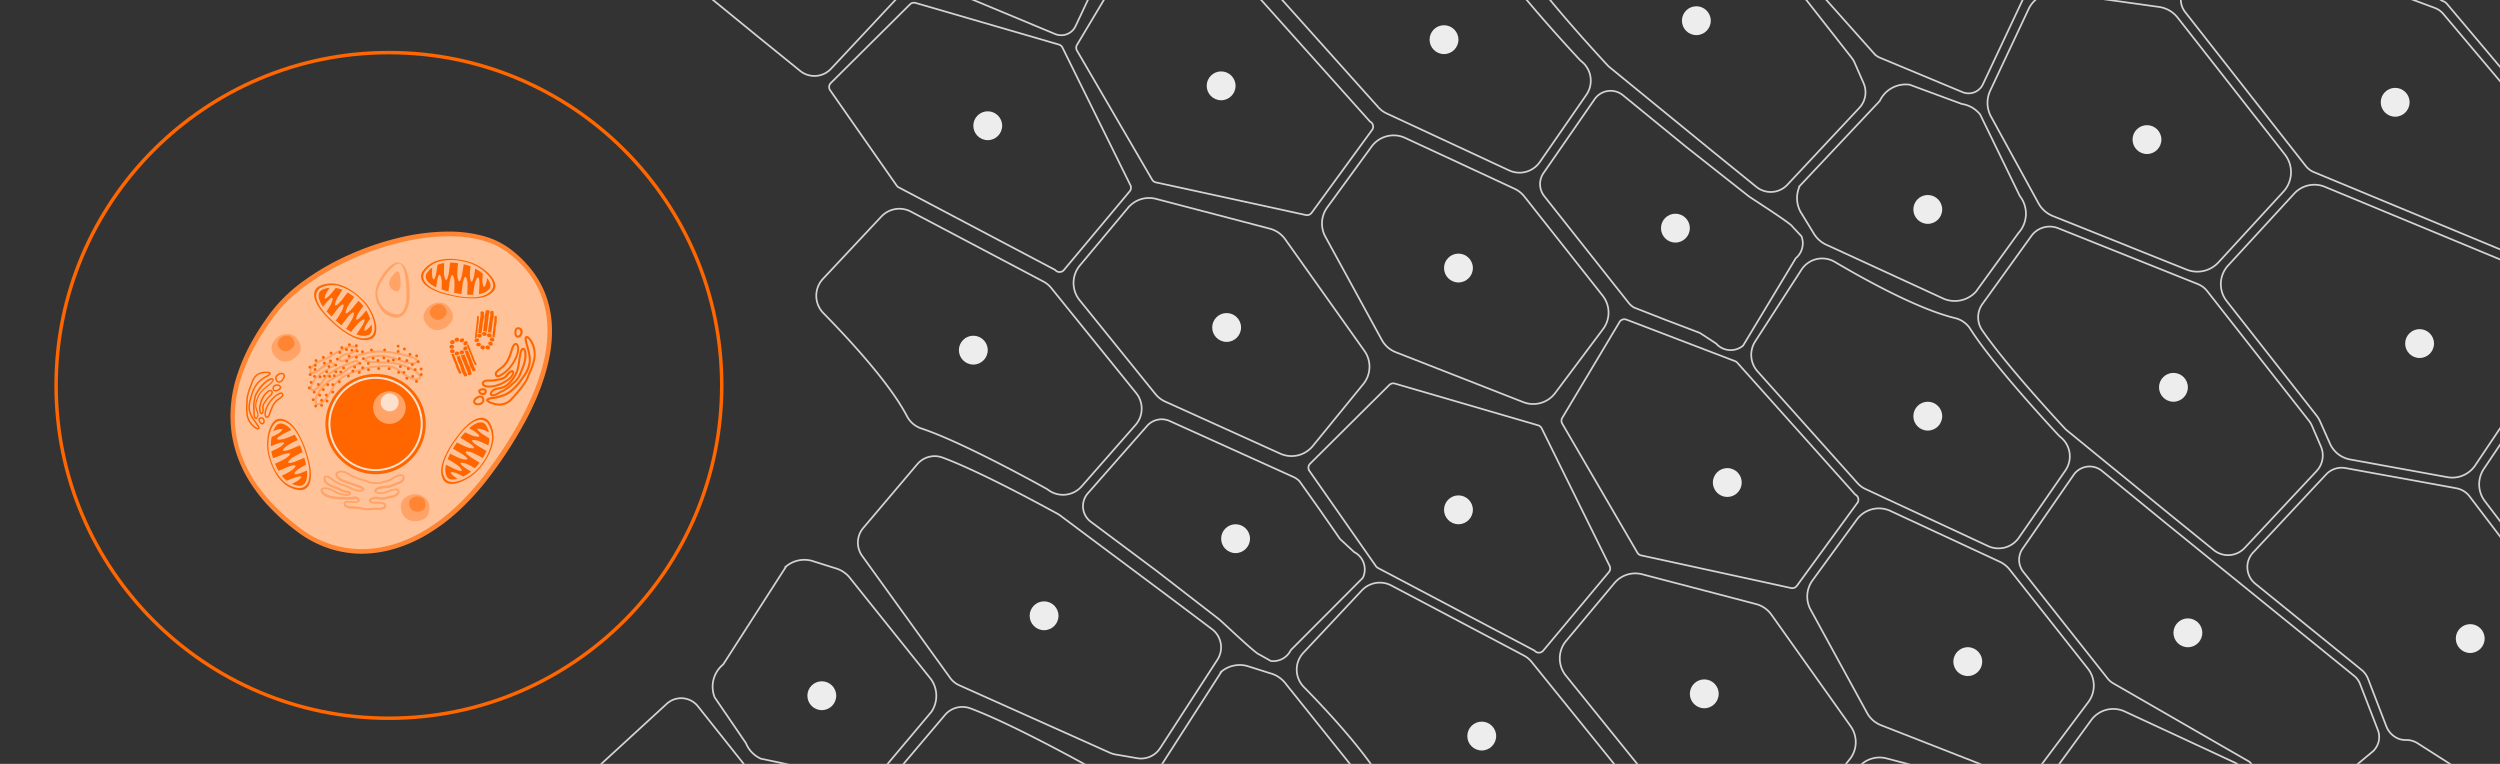 <svg xmlns="http://www.w3.org/2000/svg" xmlns:xlink="http://www.w3.org/1999/xlink" viewBox="0 0 1440 440"><rect x="0" y="0" width="1440" height="440" fill="#333333" stroke="none"/><defs><style>.cls-1,.cls-10,.cls-8{fill:none;}.cls-2{fill:#fff;}.cls-3{clip-path:url(#clip-path);}.cls-4{clip-path:url(#clip-path-2);}.cls-5{opacity:0.08;}.cls-6{fill:#b2b2b2;}.cls-7{clip-path:url(#clip-path-3);}.cls-8{stroke:#d4d4d4;}.cls-10,.cls-8{stroke-miterlimit:10;}.cls-9{fill:#ededed;}.cls-10{stroke:#f60;stroke-width:2px;}.cls-11{fill:#ff8533;}.cls-12{fill:#ffc299;}.cls-13{fill:#ffa366;}.cls-14{fill:#f60;}.cls-15{fill:#ffe0cc;}</style><clipPath id="clip-path"><rect class="cls-1" x="-1580.17" width="1440" height="440"/></clipPath><clipPath id="clip-path-2"><rect class="cls-2" x="-1583.69" y="-322.68" width="1446.29" height="1060.61"/></clipPath><clipPath id="clip-path-3"><rect class="cls-1" width="1440" height="440"/></clipPath></defs><title>01</title><g id="grafik"><g class="cls-3"><rect class="cls-2" x="-1583.69" y="-322.68" width="1446.29" height="1060.61"/><g class="cls-4"><g class="cls-5"><path class="cls-6" d="M7.21,303.65a6.52,6.52,0,0,0-2.93-8.75h0l4.49-22.08a3,3,0,0,0,1.9-1.53,3.07,3.07,0,0,0-1.38-4.12,3,3,0,0,0-2.44-.08L-8.79,253.26a8,8,0,0,0,.51-.65A8.68,8.68,0,0,0-12.17,241a8.68,8.68,0,0,0-11.63,3.9,8.48,8.48,0,0,0-.6,5.55l-19.48,6.52c-.2-.17-.25-.45-.5-.57a3.07,3.07,0,0,0-4.12,1.38,3,3,0,0,0,.93,3.59l-4.58,22.56a6,6,0,0,0-5,3.25,6.09,6.09,0,0,0,2.73,8.16,6,6,0,0,0,5.91-.39l16.21,14.33a4.23,4.23,0,0,0,2,5.17,4.34,4.34,0,0,0,5.82-2c.23-.47,0-1,.1-1.45L-4,304.21a6.34,6.34,0,0,0,2.48,2.36A6.52,6.52,0,0,0,7.21,303.65Zm-5.28-9.38a6.5,6.5,0,0,0-6.4,3.56A6.38,6.38,0,0,0-4.93,302l-19.78,6.62a4.16,4.16,0,0,0-1.69-1.94,4.08,4.08,0,0,0-4.37.69l-16-14.11a5.9,5.9,0,0,0,.51-.65A6.09,6.09,0,0,0-49,284.41a5.63,5.63,0,0,0-.8-.21l4.51-22.2A2.9,2.9,0,0,0-43,260.48a2.84,2.84,0,0,0,.09-1.31l19.33-6.47a8.47,8.47,0,0,0,3.68,3.81,8.65,8.65,0,0,0,9.63-1.33L5.14,268.81a3,3,0,0,0,1.21,3.63Z"/></g></g></g><g class="cls-7"><path class="cls-8" d="M1407.28.68a5.15,5.15,0,0,1,2.22,1.61l53.91,63.92.47.65,26.11,42a5.69,5.69,0,0,0,3.69,2.57l24.89,5.08a3.7,3.7,0,0,0,4.21-4.91A333.5,333.5,0,0,0,1421.69-27.81a5.16,5.16,0,0,0-7.8,1.65l-9.8,18.83A5.69,5.69,0,0,0,1407.28.68Z"/><path class="cls-8" d="M1484.09,216.52a16,16,0,0,0-20.89,5.12l-32.5,48.42a16,16,0,0,0,.55,18.56l24.93,32.76a16,16,0,0,0,4.74,4.17l37.73,21.7.36.68,10.22,19.13,0,.06a3.53,3.53,0,0,0,6.27-.35,330.73,330.73,0,0,0,28.17-111.08,10.09,10.09,0,0,0-5.28-9.58Z"/><path class="cls-8" d="M1491.61,349.38l-37.07-21.31-.32-.43-31.78-41.75a12.3,12.3,0,0,0-7.59-4.65L1351,269.61a12.31,12.31,0,0,0-11.19,3.7l-42,44.91a12.31,12.31,0,0,0,1.24,18l61.2,49.63A12.31,12.31,0,0,1,1364,391l10.47,27.23c1.79,4.67,6.2,8.1,11.2,8a12.3,12.3,0,0,1,6.94,1.93l51.11,32.61a7.52,7.52,0,0,0,9.49-1.11,333.61,333.61,0,0,0,53.58-74.8,12,12,0,0,0-.09-11.18l-10.35-19.37A12.31,12.31,0,0,0,1491.61,349.38Z"/><path class="cls-8" d="M1210.72,271.23a11.2,11.2,0,0,0-16.3,2.3L1165,316.07a11.2,11.2,0,0,0,.43,13.32L1214,390.81a11.2,11.2,0,0,0,3.19,2.76l78.58,45.27.3.34,19.31,22.08A11.2,11.2,0,0,0,1331,462.5l35.36-29.36a11.2,11.2,0,0,0,3.3-12.64L1359.41,394a11.2,11.2,0,0,0-3.4-4.68l-109-88.4Z"/><path class="cls-8" d="M1157.56,328.08a15.76,15.76,0,0,0-5.72-4.52L1088.9,294.3a15.77,15.77,0,0,0-19.38,5l-25.51,35a15.77,15.77,0,0,0-1.1,16.86l32.51,59.46a15.77,15.77,0,0,0,8.09,7.12l73.41,28.74a15.77,15.77,0,0,0,18.37-5.24l27.6-36.88a15.77,15.77,0,0,0-.26-19.22Z"/><path class="cls-8" d="M1068.61,284.86l-.36-.41-67.6-75.55a3.26,3.26,0,0,0-1.27-.87l-62.53-23.92a3.26,3.26,0,0,0-4,1.37l-33,55.22a3.26,3.26,0,0,0,0,3.31l43.29,74.34a3.26,3.26,0,0,0,2.12,1.55l86.4,18.8a3.26,3.26,0,0,0,3.33-1.26l34.8-47.71A3.26,3.26,0,0,0,1068.61,284.86Z"/><path class="cls-8" d="M878.05,113.22a15.76,15.76,0,0,0-5.72-4.52L809.39,79.45a15.77,15.77,0,0,0-19.38,5l-25.51,35a15.77,15.77,0,0,0-1.1,16.86l32.51,59.46a15.77,15.77,0,0,0,8.09,7.12l73.41,28.74a15.77,15.77,0,0,0,18.37-5.24l27.6-36.88a15.77,15.77,0,0,0-.26-19.22Z"/><path class="cls-8" d="M1292.55,443.59a15.76,15.76,0,0,0-5.72-4.52l-62.94-29.25a15.77,15.77,0,0,0-19.38,5l-25.51,35a15.77,15.77,0,0,0-1.1,16.86l32.51,59.46a15.77,15.77,0,0,0,8.09,7.12l73.41,28.74a15.77,15.77,0,0,0,18.37-5.24l27.6-36.88a15.77,15.77,0,0,0-.26-19.22Z"/><path class="cls-8" d="M789.1,70l-.36-.41L721.14-5.95a3.26,3.26,0,0,0-1.27-.87L657.35-30.74a3.26,3.26,0,0,0-4,1.37l-33,55.22a3.26,3.26,0,0,0,0,3.31l43.29,74.34a3.26,3.26,0,0,0,2.12,1.55l86.4,18.8a3.26,3.26,0,0,0,3.33-1.26l34.8-47.71A3.26,3.26,0,0,0,789.1,70Z"/><path class="cls-8" d="M1069.92,278.27a14.27,14.27,0,0,0,4.61,3.42l70.59,32.84a14.26,14.26,0,0,0,17.74-4.81L1189.67,271a14.26,14.26,0,0,0-2.7-19.16,14.31,14.31,0,0,1-1.4-1.32c-5.29-5.67-38-41-50.59-60.94a14.5,14.5,0,0,0-8.89-6.37c-20.27-4.88-49.53-20.73-69.28-32.37a14.25,14.25,0,0,0-19.2,4.56L1011,196.66a14.26,14.26,0,0,0,1.35,17.25Z"/><path class="cls-8" d="M934.8,54.84a11.2,11.2,0,0,0-16.3,2.3L889.07,99.67a11.2,11.2,0,0,0,.43,13.32l48.57,61.42a11.2,11.2,0,0,0,3.19,2.76l18.58,7.27,19.3,7.34,9.31,6.08A11.2,11.2,0,0,0,1004,199.1l30.36-50.36a11.2,11.2,0,0,0,3.3-12.64l-5.21-5.55c-.7-1.83-23.88-16.44-25.4-17.68l-36-28.4Z"/><path class="cls-8" d="M794,61.87a14.27,14.27,0,0,0,4.61,3.42L869.2,98.13a14.26,14.26,0,0,0,17.74-4.81L913.75,54.6a14.26,14.26,0,0,0-2.7-19.16,14.31,14.31,0,0,1-1.4-1.32c-5.29-5.67-38-41-50.59-60.94a14.5,14.5,0,0,0-8.89-6.37c-20.27-4.88-49.53-20.73-69.28-32.37A14.25,14.25,0,0,0,761.68-61L735-19.74a14.26,14.26,0,0,0,1.35,17.25Z"/><path class="cls-8" d="M1331.7,245.25a13.09,13.09,0,0,0-1.71-2.86l-58.64-74.71a13.09,13.09,0,0,0-5.44-4.07l-80.38-32.15A13.09,13.09,0,0,0,1170,136l-28.13,39.11a13.13,13.13,0,0,0-.13,15.1c13.39,19.57,42.64,51.23,47.62,56.59a12.94,12.94,0,0,0,1.3,1.21l59.66,48.72,24.79,20.1a13.09,13.09,0,0,0,17.81-1.22l41.46-44.32a13.09,13.09,0,0,0,2.44-14.17Z"/><path class="cls-8" d="M1068.24,36.09a13.09,13.09,0,0,0-1.71-2.86L1007.9-41.48a13.09,13.09,0,0,0-5.44-4.07L922.08-77.7a13.09,13.09,0,0,0-15.49,4.51L878.46-34.08a13.13,13.13,0,0,0-.13,15.1C891.72.59,921,32.25,925.95,37.61a12.94,12.94,0,0,0,1.3,1.21L986.9,87.55l24.79,20.1a13.09,13.09,0,0,0,17.81-1.22L1071,62.1a13.09,13.09,0,0,0,2.44-14.17Z"/><path class="cls-8" d="M517.41-30.73a13.09,13.09,0,0,0-1.71-2.86L457.07-108.3a13.09,13.09,0,0,0-5.44-4.07l-80.38-32.15A13.09,13.09,0,0,0,355.76-140L327.63-100.9a13.13,13.13,0,0,0-.13,15.1c13.39,19.57,42.64,51.23,47.62,56.59a12.94,12.94,0,0,0,1.3,1.21l59.66,48.72,24.79,20.1a13.09,13.09,0,0,0,17.81-1.22L520.13-4.72a13.09,13.09,0,0,0,2.44-14.17Z"/><path class="cls-8" d="M1465,198.26l-12.6-37.8a15.83,15.83,0,0,0-9-9.62l-104.24-43.22a15.83,15.83,0,0,0-17.72,3.91l-38.06,41.41a15.83,15.83,0,0,0-.8,20.49l51.75,65.92a15.83,15.83,0,0,1,2.07,3.46L1342,255.4a15.83,15.83,0,0,0,11.69,9.26l56,10.18a15.83,15.83,0,0,0,16-6.75l37.58-56A15.83,15.83,0,0,0,1465,198.26Z"/><path class="cls-8" d="M1182.49,124.46l77,30.83a16.54,16.54,0,0,0,18.32-4.16l37.45-40.75a16.54,16.54,0,0,0,.84-21.39l-61.77-78.82A16.54,16.54,0,0,0,1243.64,4L1185.7-4.09a16.54,16.54,0,0,0-17.25,9.34l-22.07,46.93a16.54,16.54,0,0,0,.46,15L1174.12,117A16.54,16.54,0,0,0,1182.49,124.46Z"/><path class="cls-8" d="M1052.8,141.35l67,30.83a16.54,16.54,0,0,0,18.32-4.16l24.45-33.75a16.54,16.54,0,0,0,.84-21.39l-22.77-46.82A16.54,16.54,0,0,0,1130,59.88L1100,48.8a16.54,16.54,0,0,0-17.25,9.34l-46.07,48.93a16.54,16.54,0,0,0,.46,15l7.29,11.89A16.54,16.54,0,0,0,1052.8,141.35Z"/><path class="cls-8" d="M413.37,599.5l-21-37.26-.43-.33-41.47-32.15a12.3,12.3,0,0,1-4.59-7.63l-11-63.94a12.31,12.31,0,0,1,3.8-11.16L384,405.43a12.31,12.31,0,0,1,18,1.4L451,468.47a12.31,12.31,0,0,0,5.11,3.78L483.23,483c4.65,1.84,8,6.28,7.88,11.27a12.3,12.3,0,0,0,1.87,7l32.15,51.4a7.52,7.52,0,0,1-1.2,9.48A333.61,333.61,0,0,1,448.65,615a12,12,0,0,1-11.18-.2l-19.28-10.52A12.31,12.31,0,0,1,413.37,599.5Z"/><path class="cls-8" d="M951.31,447.59a15.76,15.76,0,0,1-5.77-4.46l-43.61-54a15.77,15.77,0,0,1,.17-20l27.74-33.2a15.77,15.77,0,0,1,16.09-5.14l65.56,17.16a15.77,15.77,0,0,1,8.86,6.12L1066,418.35a15.77,15.77,0,0,1-.64,19.09l-29.11,35.7a15.77,15.77,0,0,1-18.72,4.4Z"/><path class="cls-8" d="M883.86,374.73l-.48-.25-89.66-47.32a3.26,3.26,0,0,1-1.15-1l-38.33-54.89a3.26,3.26,0,0,1,.37-4.18l45.61-45.33a3.26,3.26,0,0,1,3.21-.82L886,245a3.26,3.26,0,0,1,2,1.69l39.14,79.29a3.26,3.26,0,0,1-.42,3.54l-37.87,45.3A3.26,3.26,0,0,1,883.86,374.73Z"/><path class="cls-8" d="M671.23,231.35a15.76,15.76,0,0,1-5.77-4.46l-43.61-54a15.77,15.77,0,0,1,.17-20l27.74-33.2a15.77,15.77,0,0,1,16.09-5.14l65.56,17.16a15.77,15.77,0,0,1,8.86,6.12l45.64,64.28a15.77,15.77,0,0,1-.64,19.09l-29.11,35.7a15.77,15.77,0,0,1-18.72,4.4Z"/><path class="cls-8" d="M1092,553.63a15.76,15.76,0,0,1-5.77-4.46l-43.61-54a15.77,15.77,0,0,1,.17-20l27.74-33.2a15.77,15.77,0,0,1,16.09-5.14L1152.22,454a15.77,15.77,0,0,1,8.86,6.12l43.64,71.28a15.77,15.77,0,0,1-.64,19.09L1177,579.18a15.77,15.77,0,0,1-18.72,4.4Z"/><path class="cls-8" d="M607.79,155.49l-.48-.25-89.66-47.32a3.26,3.26,0,0,1-1.15-1L478.17,52a3.26,3.26,0,0,1,.37-4.18L524.15,2.51a3.26,3.26,0,0,1,3.21-.82l82.61,24a3.26,3.26,0,0,1,2,1.69l39.14,79.29a3.26,3.26,0,0,1-.42,3.54l-37.87,45.3A3.26,3.26,0,0,1,607.79,155.49Z"/><path class="cls-8" d="M877.78,377.6a14.27,14.27,0,0,1,4.43,3.65l48.94,60.55a14.26,14.26,0,0,1-.38,18.38l-31.09,35.38a14.26,14.26,0,0,1-19.25,2,14.31,14.31,0,0,0-1.62-1c-6.78-3.76-49-27-71.37-34.35a14.5,14.5,0,0,1-8.34-7.09C789.49,436.6,767,412,751,395.7a14.25,14.25,0,0,1-.22-19.74l33.59-35.84a14.26,14.26,0,0,1,17.07-2.86Z"/><path class="cls-8" d="M628.3,300.53a11.2,11.2,0,0,1-1.71-16.37l34.15-38.85a11.2,11.2,0,0,1,13-2.81l71.34,32.27a11.2,11.2,0,0,1,3.45,2.43l11.54,16.27,11.79,17L780,318a11.2,11.2,0,0,1,5,14.82L743.5,374.46A11.2,11.2,0,0,1,732,380.72L725.4,377c-1.95-.24-21.73-19.19-23.3-20.37l-36.27-28.08Z"/><path class="cls-8" d="M601.07,162.21a14.27,14.27,0,0,1,4.43,3.65l48.94,60.55a14.26,14.26,0,0,1-.38,18.38L623,280.17a14.26,14.26,0,0,1-19.25,2,14.31,14.31,0,0,0-1.62-1c-6.78-3.76-49-27-71.37-34.35a14.5,14.5,0,0,1-8.34-7.09c-9.64-18.49-32.09-43-48.16-59.39a14.25,14.25,0,0,1-.22-19.74l33.59-35.84a14.26,14.26,0,0,1,17.07-2.86Z"/><path class="cls-8" d="M642.38,434.55a13.09,13.09,0,0,1-3.18-1l-86.67-38.83a13.09,13.09,0,0,1-5.27-4.29l-50.64-70.22a13.09,13.09,0,0,1,.63-16.12l31.14-36.75A13.13,13.13,0,0,1,543,263.59c22.22,8.26,60,29,66.43,32.52a12.94,12.94,0,0,1,1.49,1l61.7,46.1,25.5,19.19a13.09,13.09,0,0,1,3.12,17.58l-33,50.95a13.09,13.09,0,0,1-13.16,5.8Z"/><path class="cls-8" d="M740.79,394.1l46.13,57.6a16.54,16.54,0,0,1,.39,18.78l-26.83,31.89a16.54,16.54,0,0,1-20.55,6L689,497.59a16.54,16.54,0,0,1-8.59-8.92l-18-26.37a16.54,16.54,0,0,1,4.89-19l36.33-56.54a16.54,16.54,0,0,1,14.64-3.18l13.3,4.2A16.54,16.54,0,0,1,740.79,394.1Z"/><path class="cls-8" d="M658.33,579a13.09,13.09,0,0,1-3.18-1l-86.67-38.83a13.09,13.09,0,0,1-5.27-4.29l-50.64-70.22a13.09,13.09,0,0,1,.63-16.12l31.14-36.75A13.13,13.13,0,0,1,559,408.05c22.22,8.26,60,29,66.43,32.52a12.94,12.94,0,0,1,1.49,1l61.7,46.1,25.5,19.19a13.09,13.09,0,0,1,3.12,17.58l-33,50.95a13.09,13.09,0,0,1-13.16,5.8Z"/><path class="cls-8" d="M490.06,333.52l46.13,57.6a16.54,16.54,0,0,1,.39,18.78l-26.83,31.89a16.54,16.54,0,0,1-20.55,6L438.26,437a16.54,16.54,0,0,1-8.59-8.92l-18-26.37a16.54,16.54,0,0,1,4.89-19l36.33-56.54A16.54,16.54,0,0,1,467.54,323l13.3,4.2A16.54,16.54,0,0,1,490.06,333.52Z"/><path class="cls-8" d="M1328.1,95.57a11.7,11.7,0,0,0,4.73,3.59l111.49,46.25a11.7,11.7,0,0,0,12.86-2.65l22.66-23.28a11.7,11.7,0,0,0,1.55-14.34l-21.73-34.92a11.68,11.68,0,0,0-1-1.36L1407.33,8a11.7,11.7,0,0,0-4.85-3.42l-47-17.51a11.71,11.71,0,0,1-2.26-1.13l-63.46-41a11.7,11.7,0,0,0-17.39,6L1256.81-4.11a11.7,11.7,0,0,0,1.84,11.06Z"/><path class="cls-8" d="M1041.51-11.77l38,42.65a9.1,9.1,0,0,0,3.3,2.35l47.61,19.84a9.11,9.11,0,0,0,11.74-4.53L1167-4.23a9.11,9.11,0,0,0-.37-8.45L1132.9-70.76a9.11,9.11,0,0,0-6.85-4.47l-27.69-3.12A32.2,32.2,0,0,0,1082.18-76c-29.67,12.58-39.14,13.35-63.66,33.55a3.62,3.62,0,0,0,1.77,6.35l15.84,21.36A9.11,9.11,0,0,1,1041.51-11.77Z"/><path class="cls-8" d="M518.85-45.23l38,42.65a9.1,9.1,0,0,0,3.3,2.35L607.77,19.6a9.11,9.11,0,0,0,11.74-4.53l24.84-52.77a9.11,9.11,0,0,0-.37-8.45l-33.75-58.07a9.11,9.11,0,0,0-6.85-4.47l-27.69-3.12a32.2,32.2,0,0,0-16.17,2.39c-29.67,12.58-39.14,13.35-63.66,33.55a3.62,3.62,0,0,0,1.77,6.35l15.84,21.36A9.11,9.11,0,0,1,518.85-45.23Z"/><circle class="cls-9" cx="1110.4" cy="239.71" r="8.31"/><circle class="cls-9" cx="1251.9" cy="223.09" r="8.31"/><circle class="cls-9" cx="1110.4" cy="120.63" r="8.31"/><circle class="cls-9" cx="977.1" cy="11.92" r="8.31"/><circle class="cls-9" cx="965.03" cy="131.41" r="8.31"/><circle class="cls-9" cx="831.75" cy="22.84" r="8.31"/><circle class="cls-9" cx="840.07" cy="154.39" r="8.31"/><circle class="cls-9" cx="840.07" cy="293.65" r="8.31"/><circle class="cls-9" cx="981.66" cy="399.64" r="8.31"/><circle class="cls-9" cx="853.48" cy="423.97" r="8.31"/><circle class="cls-9" cx="711.69" cy="310.28" r="8.31"/><circle class="cls-9" cx="706.54" cy="188.63" r="8.31"/><circle class="cls-9" cx="703.37" cy="49.44" r="8.31"/><circle class="cls-9" cx="568.94" cy="72.42" r="8.31"/><circle class="cls-9" cx="560.63" cy="201.68" r="8.31"/><circle class="cls-9" cx="601.39" cy="354.69" r="8.31"/><circle class="cls-9" cx="473.36" cy="400.73" r="8.31"/><circle class="cls-9" cx="1236.66" cy="80.4" r="8.31"/><circle class="cls-9" cx="1379.62" cy="58.91" r="8.31"/><circle class="cls-9" cx="1393.68" cy="197.89" r="8.31"/><circle class="cls-9" cx="1422.85" cy="367.81" r="8.31"/><circle class="cls-9" cx="1260.22" cy="364.5" r="8.31"/><circle class="cls-9" cx="1133.47" cy="381.11" r="8.31" transform="translate(714.77 1501.24) rotate(-88.09)"/><circle class="cls-9" cx="994.94" cy="277.94" r="8.31" transform="translate(683.98 1263.06) rotate(-88.09)"/><circle class="cls-10" cx="224.02" cy="222" r="191.7"/><path class="cls-11" d="M208.48,318.94h0A60.18,60.18,0,0,1,189,315.73a64.48,64.48,0,0,1-18-9.64c-10.7-8.07-19.31-16.88-25.57-26.18a72.69,72.69,0,0,1-12-30.31,74.84,74.84,0,0,1,3.21-33.7c3.79-11.82,10.4-24,19.64-36.29a89.61,89.61,0,0,1,19.05-18.12,144.87,144.87,0,0,1,25.54-14.64A161.32,161.32,0,0,1,229.58,137a123.62,123.62,0,0,1,28.55-3.61,76.08,76.08,0,0,1,19.52,2.35,46.47,46.47,0,0,1,16.13,7.58A65.86,65.86,0,0,1,307,156.48a54.64,54.64,0,0,1,7.88,14.91,58.57,58.57,0,0,1,3,16.2,76.27,76.27,0,0,1-1.21,17c-2,10.91-6.19,22.76-12.57,35.22a239.73,239.73,0,0,1-22.07,34.64,147,147,0,0,1-17.31,19.31,110.26,110.26,0,0,1-18.39,13.9,83.55,83.55,0,0,1-19,8.41A66.91,66.91,0,0,1,208.48,318.94Z"/><path class="cls-12" d="M258.57,136.08c-35.74,0-81.56,20.73-100.07,45.27-35.23,46.71-30.34,89.13,14.15,122.69a58.08,58.08,0,0,0,35.61,12.24c24.94,0,50.33-15.44,71.48-43.48,18.85-25,30.74-48.9,34.37-69.13,4.4-24.49-2.92-44.1-21.76-58.31C284.3,139.28,272.63,136.08,258.57,136.08Z"/><path class="cls-13" d="M228.34,183h0a11.63,11.63,0,0,1-7.92-3.68,15,15,0,0,1-4.18-10.64c0-4.35,3.29-9.28,4.7-11.19,1.09-1.48,4.89-6.3,8-6.31h0c2,0,4.58,1.29,6,7.34a53,53,0,0,1,1,11.37,19.41,19.41,0,0,1-2,9.29C232.55,181.59,230.57,182.94,228.34,183Z"/><path class="cls-12" d="M229.55,151.84c-1.25,0-4.24,2.27-7.34,6.47-3.3,4.48-4.81,8.44-4.81,10.23a12.5,12.5,0,0,0,3.64,8.93,11.46,11.46,0,0,0,7.68,3.59h0a4.27,4.27,0,0,0,3.74-2.58,17.77,17.77,0,0,0,1.67-8.39,61.24,61.24,0,0,0-1.09-13C231.87,151.85,230.19,151.84,229.55,151.84Z"/><path class="cls-13" d="M228.9,156.31c-.49,0-1.66.89-2.87,2.53a8.6,8.6,0,0,0-1.88,4,4.89,4.89,0,0,0,1.43,3.5,4.49,4.49,0,0,0,3,1.4h0a1.67,1.67,0,0,0,1.46-1,7,7,0,0,0,.66-3.29,24,24,0,0,0-.43-5.08C229.81,156.31,229.15,156.31,228.9,156.31Z"/><path class="cls-13" d="M164.28,208.24h0a7,7,0,0,1-4.73-1.81c-2-1.81-3.1-3.73-3.16-5.71s.91-4,2.89-6a8.66,8.66,0,0,1,6.06-2.3,6.75,6.75,0,0,1,5.58,2.44c2.27,3.08,3.84,6.46,0,10.31A9.53,9.53,0,0,1,164.28,208.24Z"/><path class="cls-11" d="M165.18,193.34a5.06,5.06,0,0,0-3.49,1.31,4.81,4.81,0,0,0-1.7,3.43,4.68,4.68,0,0,0,1.85,3.25,3.92,3.92,0,0,0,2.64,1,5.59,5.59,0,0,0,3.87-1.82,3.65,3.65,0,0,0,1.31-3,6.11,6.11,0,0,0-1.38-2.89A3.75,3.75,0,0,0,165.18,193.34Z"/><path class="cls-13" d="M251.88,190.16h0a7,7,0,0,1-4.73-1.81c-2-1.81-3.1-3.73-3.16-5.71s.91-4,2.89-6a8.66,8.66,0,0,1,6.06-2.3,6.75,6.75,0,0,1,5.58,2.44c2.27,3.08,3.84,6.46,0,10.31A9.53,9.53,0,0,1,251.88,190.16Z"/><path class="cls-11" d="M252.78,175.27a5.06,5.06,0,0,0-3.49,1.31,4.81,4.81,0,0,0-1.7,3.43,4.68,4.68,0,0,0,1.85,3.25,3.92,3.92,0,0,0,2.64,1,5.59,5.59,0,0,0,3.87-1.82,3.65,3.65,0,0,0,1.31-3,6.11,6.11,0,0,0-1.38-2.89A3.75,3.75,0,0,0,252.78,175.27Z"/><path class="cls-13" d="M234.75,299.12h0a7,7,0,0,1-3.21-3.92c-.87-2.58-.84-4.78.09-6.52s2.78-3,5.48-3.78a8.66,8.66,0,0,1,6.4,1,6.75,6.75,0,0,1,3.63,4.89c.44,3.8.13,7.51-5.11,8.95A9.53,9.53,0,0,1,234.75,299.12Z"/><path class="cls-11" d="M242.92,286.63a5.06,5.06,0,0,0-3.68-.6,4.81,4.81,0,0,0-3.18,2.14,4.68,4.68,0,0,0,0,3.74,3.92,3.92,0,0,0,1.79,2.19,5.59,5.59,0,0,0,4.26.34,3.65,3.65,0,0,0,2.61-1.93,6.11,6.11,0,0,0,.23-3.2A3.75,3.75,0,0,0,242.92,286.63Z"/><path class="cls-14" d="M216.33,273.15a28.88,28.88,0,1,1,11.27-2.28A28.78,28.78,0,0,1,216.33,273.15Z"/><path class="cls-15" d="M216.33,217a27.17,27.17,0,1,0,27.17,27.17A27.2,27.2,0,0,0,216.33,217Z"/><path class="cls-14" d="M216.33,218.21a26,26,0,1,0,26,26A26,26,0,0,0,216.33,218.21Z"/><circle class="cls-13" cx="224.3" cy="234.77" r="9.4"/><circle class="cls-15" cx="224.44" cy="231.78" r="5.16"/><path class="cls-13" d="M211.57,293.87a11.48,11.48,0,0,1-1.32-.07c-.7-.08-1.38-.21-2-.34a15.57,15.57,0,0,0-3-.39h0l-1.1,0c-.4,0-.82,0-1.24,0a6.83,6.83,0,0,1-3.72-.87,2.4,2.4,0,0,1-1.28-2.35,1.74,1.74,0,0,1,1.65-1.28,6.67,6.67,0,0,1,1-.07,16,16,0,0,1,1.95.16,14.94,14.94,0,0,0,1.81.15,5.07,5.07,0,0,0,1.19-.13c.4-.1.6-.24.61-.34s-.23-.55-.74-.82a1.55,1.55,0,0,0-.74-.18,4.65,4.65,0,0,0-1.1.19,6,6,0,0,1-1.42.24c-.55,0-1.11,0-1.65,0l-.77,0c-1.57,0-3.25-.07-4.91-.18-2.66-.18-5.71-.58-8.16-2.19-1.12-.74-2.18-2.13-1.91-3.28.12-.53.56-1.2,2-1.37a5.87,5.87,0,0,1,.7,0c2.1,0,4.12,1.09,5.91,2.06.54.29,1.06.57,1.56.81a6.56,6.56,0,0,0,1.73.46,11.32,11.32,0,0,1,1.36.29,6.71,6.71,0,0,0,1.88.33,1.7,1.7,0,0,0,1.18-.33,6.79,6.79,0,0,0-1.51-.41l-.1,0a13.16,13.16,0,0,1-3.13-1.1l-.91-.4c-1.31-.56-2.54-1-3.74-1.49A13.08,13.08,0,0,1,188,279c-1.82-1.5-1.83-3-1.51-3.93A1.57,1.57,0,0,1,188,273.9c1.25,0,2.83,1.17,4.35,2.37.29.23.55.43.69.52a21.49,21.49,0,0,0,4.78,2.11c1,.36,2.13.74,3.18,1.22l1,.46a12.58,12.58,0,0,0,5,1.63,3.6,3.6,0,0,0,1.37-.25l.21-.1c-.2-.21-.93-.78-3.55-1.66l-.09,0-2-.67c-1.87-.62-3.8-1.25-5.64-2-1-.43-4-2.09-4.11-4a2.13,2.13,0,0,1,1.42-2,4.34,4.34,0,0,1,2-.48c2,0,4,1.21,5.63,2.18l.9.53a23.16,23.16,0,0,0,5.21,2c1.16.33,2.36.68,3.53,1.14l.56.23a7.12,7.12,0,0,0,1.55.53,5.71,5.71,0,0,0,1,.07c.35,0,.72,0,1.08,0h1.83a5.6,5.6,0,0,0,1.4-.14c.34-.09.67-.2,1-.32a9.47,9.47,0,0,1,1.92-.5,7.08,7.08,0,0,0,3-1.26l.69-.42.41-.25a9,9,0,0,1,4.42-1.67h.22a2.09,2.09,0,0,1,1.84,1,2.7,2.7,0,0,1-.14,2.55,5,5,0,0,1-3.15,2.15c-.31.11-.61.21-.87.33s-.8.36-1.18.54a12.87,12.87,0,0,1-3.57,1.25c-.61.09-1.25.15-1.86.21a12,12,0,0,0-4.62,1.05c-.58.31-.68.55-.67.61s.47.54,1.36.67a6.4,6.4,0,0,0,.93.07,13.6,13.6,0,0,0,4.63-1.1l.49-.19a11,11,0,0,1,3.65-.93,2.6,2.6,0,0,1,1.78.58,1.64,1.64,0,0,1,.59,1.46A4.24,4.24,0,0,1,228,286a9.12,9.12,0,0,1-2.88.85,15.05,15.05,0,0,0-1.48.31l-.53.15a10.1,10.1,0,0,1-2.94.56,6.11,6.11,0,0,1-.81-.05l-.83-.12a15.64,15.64,0,0,0-2.32-.24,4.4,4.4,0,0,0-2,.43c-.46.23-.57.42-.57.45a1.92,1.92,0,0,0,1.4.67,8.25,8.25,0,0,0,1.12.06l1.05,0,1.11,0a6.82,6.82,0,0,1,3,.54,1.93,1.93,0,0,1,1.23,1.73,2.18,2.18,0,0,1-1.43,1.87,7.43,7.43,0,0,1-3,.5l-1,0-.92,0h-.48c-.56,0-1.14.07-1.69.12C213.17,293.8,212.37,293.87,211.57,293.87Zm-6.37-2a16.71,16.71,0,0,1,3.24.41c.64.12,1.29.25,1.94.33a10.29,10.29,0,0,0,1.18.06c.75,0,1.49-.06,2.28-.13.57,0,1.16-.1,1.75-.12h.53l1,0,1,0a6.37,6.37,0,0,0,2.55-.4c.43-.19.72-.51.72-.8s-.35-.54-.56-.64a5.65,5.65,0,0,0-2.44-.42l-1.07,0-1.09,0a9.39,9.39,0,0,1-1.28-.07c-1.05-.14-2.26-.72-2.41-1.65-.08-.46.07-1.13,1.2-1.71a5.55,5.55,0,0,1,2.58-.56,16.53,16.53,0,0,1,2.5.25l.81.12a4.94,4.94,0,0,0,.65,0,9.07,9.07,0,0,0,2.6-.51l.54-.16a16.15,16.15,0,0,1,1.59-.34,8.11,8.11,0,0,0,2.51-.72c.59-.33,1.46-1.15,1.52-1.75a.46.46,0,0,0-.19-.43,1.47,1.47,0,0,0-1-.29,10.26,10.26,0,0,0-3.22.85l-.52.2a15,15,0,0,1-5,1.17,7.58,7.58,0,0,1-1.11-.08c-1.29-.19-2.21-.83-2.36-1.64-.09-.49.06-1.21,1.27-1.86a12.9,12.9,0,0,1,5.07-1.19c.63-.06,1.22-.12,1.8-.2a11.79,11.79,0,0,0,3.24-1.15c.4-.19.8-.38,1.22-.55s.63-.24.94-.35a4.08,4.08,0,0,0,2.48-1.56,1.64,1.64,0,0,0,.18-1.42,1.06,1.06,0,0,0-.88-.37h-.16a8.1,8.1,0,0,0-3.81,1.5l-.42.25-.66.4a8.12,8.12,0,0,1-3.47,1.43,8.45,8.45,0,0,0-1.68.44c-.36.12-.73.25-1.11.34a6.78,6.78,0,0,1-1.7.18H216.1c-.37,0-.76,0-1.15,0a6.87,6.87,0,0,1-1.16-.09,8.11,8.11,0,0,1-1.82-.61l-.53-.22c-1.11-.44-2.29-.78-3.42-1.1a24.41,24.41,0,0,1-5.47-2.06l-.92-.54c-1.49-.9-3.35-2-5-2a3.13,3.13,0,0,0-1.48.35c-.53.27-.79.57-.78.88,0,.93,2,2.35,3.38,2.91,1.8.75,3.71,1.38,5.56,2l2,.67.08,0c3.86,1.3,4.4,2.14,4.42,2.8,0,.35-.16.85-1,1.2a4.84,4.84,0,0,1-1.82.34,13.62,13.62,0,0,1-5.53-1.75l-.95-.45c-1-.46-2.06-.82-3.08-1.18a22.72,22.72,0,0,1-5-2.24c-.19-.12-.45-.33-.78-.59-.93-.74-2.67-2.11-3.61-2.11-.17,0-.32,0-.43.36-.75,2.27,3.12,3.91,4.32,4.36s2.46.95,3.79,1.51l.94.42a12.07,12.07,0,0,0,2.85,1l.09,0c1,.17,2.09.43,2.46,1.05a1,1,0,0,1,.08.8c0,.13-.48,1.24-2.4,1.24a7.87,7.87,0,0,1-2.22-.38,10.27,10.27,0,0,0-1.22-.26,7.55,7.55,0,0,1-2-.56c-.52-.25-1-.53-1.61-.84-1.75-.94-3.56-1.92-5.35-1.92a4.66,4.66,0,0,0-.56,0c-.32,0-.87.15-.94.46-.11.48.58,1.48,1.4,2,2.23,1.46,5.09,1.83,7.59,2,1.64.11,3.3.15,4.85.18l.78,0,1.35,0H202a5,5,0,0,0,1.15-.2,5.6,5.6,0,0,1,1.39-.23,2.73,2.73,0,0,1,1.28.31,2.2,2.2,0,0,1,1.38,2c0,.38-.3,1.06-1.51,1.35a6.24,6.24,0,0,1-1.47.16,16.06,16.06,0,0,1-2-.16,14.91,14.91,0,0,0-1.8-.15,5.49,5.49,0,0,0-.8.05c-.18,0-.61.11-.66.35s.22.75.76,1.09a5.66,5.66,0,0,0,3.08.69l1.2,0,1.14,0Z"/><path class="cls-14" d="M287.61,233.64a12,12,0,0,1-2.24-.22,20.49,20.49,0,0,1-2.63-.79c-1.69-.64-2.52-1.23-2.68-1.92a1.14,1.14,0,0,1,.54-1.21,6.73,6.73,0,0,1,3.11-.87c.35,0,.67-.08.94-.13a26.73,26.73,0,0,0,5.62-1.57c4.09-1.75,7-5.2,9.12-8,2.43-3.27,4.65-6.51,5.09-10.23.34-2.9-.41-5.64-1.2-8.54-.26-1-.53-2-.76-2.94l-.06-.23c-.24-.95-.68-2.71.4-3.31a1.2,1.2,0,0,1,.59-.15c.9,0,1.71.93,2.39,1.83l0,0a13.61,13.61,0,0,1,2.43,5.62,16.75,16.75,0,0,1,0,6.09,35.66,35.66,0,0,1-2.56,7.57c-.37.87-.75,1.77-1.1,2.66a20.45,20.45,0,0,1-1.91,3.67,53.77,53.77,0,0,1-4.54,5.8l-.91,1.06c-.89,1-1.7,1.93-2.49,2.72A9.9,9.9,0,0,1,287.61,233.64Zm-6.35-3.15a4.85,4.85,0,0,0,2,1.05,19.87,19.87,0,0,0,2.35.71,10.86,10.86,0,0,0,2,.2,8.75,8.75,0,0,0,6.36-2.73c.77-.77,1.56-1.64,2.43-2.65l.91-1.06a52.89,52.89,0,0,0,4.44-5.67,19.28,19.28,0,0,0,1.8-3.46c.35-.9.74-1.81,1.11-2.69a34.77,34.77,0,0,0,2.48-7.32,14.1,14.1,0,0,0-2.24-10.78l0,0c-.94-1.26-1.34-1.35-1.44-1.35h0s-.11.2-.07.69a8.51,8.51,0,0,0,.25,1.3l.06.26c.22,1,.49,1.94.75,2.89.79,2.88,1.6,5.86,1.24,9-.47,4-2.88,7.54-5.31,10.8-2.18,2.93-5.25,6.54-9.6,8.4a27.83,27.83,0,0,1-5.87,1.64c-.31.06-.65.1-1,.14a6.13,6.13,0,0,0-2.54.65Z"/><path class="cls-14" d="M275.41,233.46h0a3,3,0,0,1-2.63-1.17c-.7-1.33,0-2.76,2-3.92a3.81,3.81,0,0,1,1.88-.57,2.13,2.13,0,0,1,1.95,1.14,2.91,2.91,0,0,1,.29,2.23,3.3,3.3,0,0,1-1.62,1.84A3.84,3.84,0,0,1,275.41,233.46Zm1.27-4.47a2.65,2.65,0,0,0-1.28.41c-.8.47-2.07,1.39-1.57,2.34a1.93,1.93,0,0,0,1.58.53h0a2.73,2.73,0,0,0,1.3-.28c1.12-.65,1.41-1.47.87-2.49A.94.94,0,0,0,276.69,229Z"/><path class="cls-14" d="M278,227.56a3.14,3.14,0,0,1-2-.92,1.64,1.64,0,0,1-.54-1.15c0-.53.28-1.78,2.63-1.85h.11a2.32,2.32,0,0,1,1.7.61,1.57,1.57,0,0,1,.46,1.15,2.09,2.09,0,0,1-2.27,2.16Zm.16-2.73h-.07c-.44,0-1.47.1-1.47.67a.58.58,0,0,0,.19.3,2,2,0,0,0,1.19.56h0c1,0,1.11-.54,1.11-1a.39.39,0,0,0-.12-.3A1.23,1.23,0,0,0,278.21,224.83Z"/><path class="cls-14" d="M298.4,194.55h-.12c-.64-.05-2.13-.5-2-3.42.07-1.58.93-2.64,2.14-2.64h.18a2.58,2.58,0,0,1,2.45,3,3.67,3.67,0,0,1-.82,2A2.48,2.48,0,0,1,298.4,194.55Zm0-4.88c-.65,0-.92.77-.95,1.5s0,2.11.92,2.19h0c.49,0,1.41-1.12,1.45-1.94,0-1.11-.39-1.66-1.36-1.75Z"/><path class="cls-14" d="M283.87,228.34a1.73,1.73,0,0,1-1.56-.82c-.55-.88.5-2.29.51-2.3a5,5,0,0,1,1.51-1.24,10.06,10.06,0,0,1,3-.91l.58-.11a10.44,10.44,0,0,0,1.77-.48c2.44-1,4.62-3.21,6.68-6.87,1.38-2.46,1.76-5.13,2.16-8,.19-1.32.38-2.68.68-4l0-.12c.23-1,.7-3.16,2.1-3.16a1.36,1.36,0,0,1,.53.11c1.41.6,1.5,2.93,1.42,4.89-.14,3.5-1.5,6.67-2.82,9.73l0,.06a21.64,21.64,0,0,1-1.1,2.25,11.37,11.37,0,0,1-3,3.53,16,16,0,0,0-1.36,1.2,13.24,13.24,0,0,1-2,1.67l-1.06.69c-.45.3-.91.61-1.37.89a12.88,12.88,0,0,1-1.42.72,13,13,0,0,0-1.16.58l-.52.32a9.17,9.17,0,0,1-1.49.8l-.12,0A5.46,5.46,0,0,1,283.87,228.34Zm-.53-1.42a.56.56,0,0,0,.53.23,4.59,4.59,0,0,0,1.49-.41l.13-.05a8.14,8.14,0,0,0,1.3-.7l.55-.33a14.09,14.09,0,0,1,1.27-.63,11.81,11.81,0,0,0,1.29-.65c.45-.28.9-.58,1.33-.87l1.08-.71a12.15,12.15,0,0,0,1.83-1.53A17.17,17.17,0,0,1,295.6,220a10.06,10.06,0,0,0,2.7-3.17,20.49,20.49,0,0,0,1-2.13l0-.06c1.33-3.1,2.59-6,2.72-9.31a13.4,13.4,0,0,0-.05-2.23c-.11-.83-.35-1.38-.64-1.51l-.07,0s-.25.12-.49.7a9.39,9.39,0,0,0-.44,1.53l0,.12c-.29,1.29-.48,2.62-.66,3.92-.4,2.81-.81,5.72-2.3,8.37-2.19,3.9-4.58,6.32-7.28,7.39a11.76,11.76,0,0,1-2,.54l-.6.12a9.17,9.17,0,0,0-2.65.79,3.74,3.74,0,0,0-1.15.93A2.24,2.24,0,0,0,283.33,226.92Z"/><path class="cls-14" d="M281.74,223.28a8.93,8.93,0,0,1-1.81-.17,3.25,3.25,0,0,1-2.29-1.49,1.65,1.65,0,0,1,.08-1.54c.53-1,1.68-1.48,3.42-1.48h.35l1.2,0a11.19,11.19,0,0,0,2.4-.22l1-.24h0l1-.08.53-.14a7.44,7.44,0,0,0,3-1.26,9.75,9.75,0,0,0,1.11-1.21,8,8,0,0,1,1.84-1.79,2.58,2.58,0,0,1,1.35-.48,1.27,1.27,0,0,1,.8.27c.39.31.75,1,.22,2.28a9.24,9.24,0,0,1-4.14,4.24,19.38,19.38,0,0,1-7.16,3A21,21,0,0,1,281.74,223.28Zm-.6-3.49c-1.27,0-2.07.29-2.38.85a.48.48,0,0,0-.05.47,2.26,2.26,0,0,0,1.45.83,7.76,7.76,0,0,0,1.57.15,20,20,0,0,0,2.8-.25,18.48,18.48,0,0,0,6.72-2.89,8.14,8.14,0,0,0,3.65-3.66c.25-.63.18-.87.14-.9H295a1.48,1.48,0,0,0-.71.3,7,7,0,0,0-1.56,1.55,10.79,10.79,0,0,1-1.25,1.35,8.42,8.42,0,0,1-3.52,1.51l-.56.15h-.05l-1,.09-1,.24a12.32,12.32,0,0,1-2.65.25l-1.23,0h-.32Z"/><path class="cls-14" d="M286.76,217.31a1.76,1.76,0,0,1-1.28-.52,2.22,2.22,0,0,1,.17-3,10.55,10.55,0,0,1,2.07-1.8c.37-.27.72-.52,1-.79a13.72,13.72,0,0,0,3.2-3.85,27.4,27.4,0,0,0,1.93-4.85l.22-.67.15-.48c.39-1.28,1-3.2,2.37-3.69a1.65,1.65,0,0,1,.54-.1c1.42,0,1.88,1.94,1.92,3.08a13.88,13.88,0,0,1-1.77,6.47,22.08,22.08,0,0,1-7.32,8.73l0,0-.49.28c-.24.16-.49.33-.75.48A4.11,4.11,0,0,1,286.76,217.31Zm10.42-18.57-.15,0c-.82.29-1.33,1.93-1.63,2.92l-.16.5-.22.67a28.31,28.31,0,0,1-2,5.06,14.9,14.9,0,0,1-3.48,4.19c-.35.3-.74.57-1.1.84a9.52,9.52,0,0,0-1.85,1.59c-.26.32-.64,1-.25,1.43a.56.56,0,0,0,.43.17,3.24,3.24,0,0,0,1.36-.52c.23-.14.46-.29.7-.45l.07,0,.48-.27a20.94,20.94,0,0,0,6.9-8.27,12.79,12.79,0,0,0,1.65-5.89C297.88,199.8,297.55,198.74,297.18,198.74Z"/><path class="cls-14" d="M148.54,247.41a3.71,3.71,0,0,1-1.79-.74h0a11.61,11.61,0,0,1-4.82-7.68,27.08,27.08,0,0,1-.16-6.07c0-.72.07-1.46.08-2.19a15.5,15.5,0,0,1,.4-3.12,40.84,40.84,0,0,1,1.71-5.32l.37-1c.36-1,.7-1.82,1.06-2.59a7.58,7.58,0,0,1,6-4.51,15.57,15.57,0,0,1,2-.12c1.9,0,2.34.38,2.52.71a.86.86,0,0,1-.1.92,5.1,5.1,0,0,1-2,1.43c-.24.12-.46.23-.64.34a20.34,20.34,0,0,0-3.6,2.6c-2.47,2.32-3.65,5.56-4.4,8.12-.88,3-1.61,5.87-.94,8.64a16.94,16.94,0,0,0,3.1,5.78c.44.61.89,1.25,1.31,1.89l.1.15c.41.61,1.18,1.74.58,2.44A.94.94,0,0,1,148.54,247.41Zm4.78-32.49a14.82,14.82,0,0,0-1.84.11,6.77,6.77,0,0,0-5.33,4c-.35.75-.68,1.58-1,2.53l-.37,1a40.22,40.22,0,0,0-1.68,5.21,14.67,14.67,0,0,0-.37,2.95c0,.74,0,1.49-.09,2.21a26.44,26.44,0,0,0,.15,5.87,10.74,10.74,0,0,0,4.44,7.12h0a3.46,3.46,0,0,0,1.32.6s.08,0,.1,0,0-.16-.1-.49a6.17,6.17,0,0,0-.54-.91l-.11-.17c-.41-.63-.86-1.26-1.29-1.86a17.83,17.83,0,0,1-3.24-6.08c-.72-3,.08-6.12,1-9.09.79-2.66,2-6,4.64-8.5a21.12,21.12,0,0,1,3.75-2.71c.2-.12.44-.24.69-.37a4.59,4.59,0,0,0,1.65-1.14l0-.06A3.49,3.49,0,0,0,153.32,214.91Z"/><path class="cls-14" d="M160.72,220.47h0a1.89,1.89,0,0,1-1.28-.5,2.65,2.65,0,0,1-.15-4,4.13,4.13,0,0,1,2.92-1.27,1.89,1.89,0,0,1,1.29.42c.61.55,1.34,1.8-.55,4.1A3,3,0,0,1,160.72,220.47Zm1.5-4.92a3.3,3.3,0,0,0-2.26,1c-.87,1.05-.85,2,.06,2.82a1,1,0,0,0,.71.28,2.24,2.24,0,0,0,1.57-1c.62-.75,1.52-2.12.64-2.92A1.09,1.09,0,0,0,162.21,215.55Z"/><path class="cls-14" d="M158.75,225.51h0a1.65,1.65,0,0,1-1.65-1.09,2.15,2.15,0,0,1,1.44-2.91,2.59,2.59,0,0,1,.95-.16,2.51,2.51,0,0,1,2.37,1.2c.38,1.07-.33,2.07-2,2.72A3.13,3.13,0,0,1,158.75,225.51Zm.74-3.31a1.74,1.74,0,0,0-.63.1c-.95.38-1.26,1-1,1.84a.82.82,0,0,0,.85.52,2.29,2.29,0,0,0,.84-.18c.67-.27,1.75-.84,1.47-1.64C160.94,222.5,160.21,222.2,159.49,222.2Z"/><path class="cls-14" d="M151.07,244.51h0c-.67,0-1.33-.51-1.9-1.47a2.17,2.17,0,0,1-.32-1.66,1.36,1.36,0,0,1,.69-.85,2.09,2.09,0,0,1,1-.27,1.93,1.93,0,0,1,1.68,1.12,2.81,2.81,0,0,1,.19,2,1.44,1.44,0,0,1-.66.93A1.42,1.42,0,0,1,151.07,244.51Zm-.54-3.39a1.25,1.25,0,0,0-.58.17.52.52,0,0,0-.27.33,1.37,1.37,0,0,0,.23,1c.39.67.81,1,1.16,1h0a.57.57,0,0,0,.27-.07.67.67,0,0,0,.24-.41,2,2,0,0,0-.1-1.36A1.15,1.15,0,0,0,150.53,241.12Z"/><path class="cls-14" d="M147.53,241.39h0c-1.21,0-1.45-1.44-1.56-2.12l0-.1a7,7,0,0,1-.07-1.28c0-.15,0-.31,0-.46,0-.32,0-.65-.08-1a9.76,9.76,0,0,1-.09-1.2c0-.42,0-.84,0-1.25s0-.64,0-1a10,10,0,0,1,.29-2,12.19,12.19,0,0,0,.24-1.36,8.61,8.61,0,0,1,1.11-3.34,16.43,16.43,0,0,1,1-1.6l0,0a21,21,0,0,1,5.21-5.65,6.39,6.39,0,0,1,2.9-1.24,1.36,1.36,0,0,1,.81.24.94.94,0,0,1,.41.71c0,.71-.66,1.49-1.36,2.16l-.07.06c-.75.72-1.56,1.38-2.34,2a16.64,16.64,0,0,0-4.33,4.54c-1.57,2.78-2.17,5.09-1.84,7.06a8,8,0,0,0,.38,1.34l.15.42a7.62,7.62,0,0,1,.59,2.3,3.77,3.77,0,0,1-.21,1.46S148.29,241.39,147.53,241.39Zm9.06-22.69a5.93,5.93,0,0,0-2.43,1.1,20.09,20.09,0,0,0-5,5.44l0,0a15.61,15.61,0,0,0-1,1.52,7.68,7.68,0,0,0-1,3,13,13,0,0,1-.26,1.46,9.25,9.25,0,0,0-.27,1.8c0,.33,0,.66,0,1s0,.81,0,1.21a9,9,0,0,0,.08,1.1,10.69,10.69,0,0,1,.09,1.07c0,.17,0,.33,0,.49a6.21,6.21,0,0,0,.05,1.12l0,.1c.12.7.27,1.38.71,1.41a1.68,1.68,0,0,0,.48-.67,2.87,2.87,0,0,0,.15-1.12,7,7,0,0,0-.53-2l-.16-.43a8.92,8.92,0,0,1-.42-1.49c-.37-2.17.27-4.67,1.94-7.62a17.54,17.54,0,0,1,4.53-4.78c.77-.63,1.56-1.28,2.29-2l.07-.07c.93-.89,1.11-1.29,1.1-1.48,0,0,0,0-.06-.08A.53.53,0,0,0,156.58,218.69Z"/><path class="cls-14" d="M150.71,238.63c-.5,0-.91-.37-1.21-1.11a7,7,0,0,1,0-4.49,14.71,14.71,0,0,1,2.29-5.44,10.73,10.73,0,0,1,2.55-2.58,3,3,0,0,1,1.49-.49,1.25,1.25,0,0,1,1.28,1c.24.84-.17,1.76-1.23,2.73l0,0a11.18,11.18,0,0,0-1.86,2l-.42.66,0,0-.5.57-.21.35a5.67,5.67,0,0,0-1,2.31,7.42,7.42,0,0,0,0,1.25,6,6,0,0,1-.05,1.94c-.18.77-.53,1.18-1,1.24Zm5.14-13.25a2.17,2.17,0,0,0-1,.35,9.88,9.88,0,0,0-2.33,2.38,14.06,14.06,0,0,0-2.14,5.14,6.21,6.21,0,0,0-.05,3.95c.2.48.37.58.42.58h0s.18-.12.29-.58a5.32,5.32,0,0,0,0-1.68,8.17,8.17,0,0,1,0-1.39,6.38,6.38,0,0,1,1.11-2.68l.23-.38,0,0,.5-.58.42-.65a11.83,11.83,0,0,1,2-2.17l0,0c.8-.73,1.13-1.36,1-1.87A.41.41,0,0,0,155.85,225.38Z"/><path class="cls-14" d="M153.69,240.75c-1.08,0-1.39-1.48-1.4-2.35a10.52,10.52,0,0,1,1.47-4.87,16.75,16.75,0,0,1,5.71-6.48l0,0,.38-.2.58-.35a3.17,3.17,0,0,1,1.46-.48,1.32,1.32,0,0,1,1,.41,1.67,1.67,0,0,1-.19,2.25,8,8,0,0,1-1.6,1.32c-.29.2-.55.38-.81.58a10.45,10.45,0,0,0-2.51,2.87,20.85,20.85,0,0,0-1.56,3.65l-.18.51-.12.36c-.32,1-.8,2.4-1.85,2.74A1.24,1.24,0,0,1,153.69,240.75Zm6.22-13a15.94,15.94,0,0,0-5.41,6.16,9.74,9.74,0,0,0-1.37,4.46c0,.7.25,1.51.55,1.51l.12,0c.64-.21,1.06-1.46,1.31-2.2l.13-.38.18-.5a21.48,21.48,0,0,1,1.63-3.8,11.3,11.3,0,0,1,2.72-3.11c.27-.22.57-.42.85-.62a7.25,7.25,0,0,0,1.44-1.17c.21-.24.52-.79.21-1.11a.46.46,0,0,0-.36-.14,2.54,2.54,0,0,0-1,.37l-.54.33,0,0Z"/><path class="cls-14" d="M261.85,202.32c.08-.58-.38-1.07-1.23-1.15a1.19,1.19,0,0,0-1.38.93c-.22.56.39,1.24,1.06,1.3C261.25,203.49,261.74,203.08,261.85,202.32Z"/><path class="cls-14" d="M261.52,199.75c.08-.58-.38-1.07-1.23-1.15a1.19,1.19,0,0,0-1.38.93c-.22.56.39,1.24,1.06,1.3C260.92,200.92,261.41,200.51,261.52,199.75Z"/><path class="cls-14" d="M262.95,204.75a1.38,1.38,0,0,0,1.48-1.07c.21-.74-.25-1-.88-1.2a1.47,1.47,0,0,0-1.63.92C261.69,204.22,262.09,204.65,262.95,204.75Z"/><path class="cls-14" d="M268.23,201.84a1.4,1.4,0,0,0,1-1.53c-.07-.74-.59-.8-1.24-.73a1.51,1.51,0,0,0-1.17,1.45C266.89,201.85,267.41,202.08,268.23,201.84Z"/><path class="cls-14" d="M266.07,194.91a1.4,1.4,0,0,0-1.26,1.31c-.07.74.43.9,1.07,1a1.51,1.51,0,0,0,1.43-1.2C267.39,195.15,266.92,194.82,266.07,194.91Z"/><path class="cls-14" d="M268.34,198.8a1.4,1.4,0,0,0,1-1.53c-.07-.74-.59-.8-1.24-.73a1.51,1.51,0,0,0-1.17,1.45C267,198.82,267.52,199,268.34,198.8Z"/><path class="cls-14" d="M264.73,203.33c.08.58.65.92,1.5.76a1.19,1.19,0,0,0,1.07-1.27c.05-.6-.72-1.08-1.37-1C265,202,264.62,202.57,264.73,203.33Z"/><path class="cls-14" d="M261.87,196c.08.58.65.92,1.5.76a1.19,1.19,0,0,0,1.07-1.27c.05-.6-.72-1.08-1.37-1C262.13,194.75,261.77,195.28,261.87,196Z"/><path class="cls-14" d="M259.32,197.41c.08.58.65.92,1.5.76a1.19,1.19,0,0,0,1.07-1.27c.05-.6-.72-1.08-1.37-1C259.57,196.12,259.21,196.65,259.32,197.41Z"/><path class="cls-14" d="M270.74,216c.31-.15,1-.44.94-.86a10.34,10.34,0,0,0-.38-1.23,11,11,0,0,0-.25-1.46,14.47,14.47,0,0,0-1.26-2.41,20.32,20.32,0,0,1-.94-2.75c-.34-.92-.79-1.81-1.17-2.71l-.28-.66a1.86,1.86,0,0,1-.68.51,1.88,1.88,0,0,1-1.34.06c.19.56.38,1.13.59,1.69.74,2,1.67,3.87,2.36,5.87a15.31,15.31,0,0,1,.95,2.34,3.54,3.54,0,0,0,.33,1.38A.82.82,0,0,0,270.74,216Z"/><path class="cls-14" d="M269.11,215.8a3.85,3.85,0,0,0-.67-1.24,16.66,16.66,0,0,1-.88-2.34c-.83-1.92-1.43-3.92-2.22-5.86-.23-.57-.48-1.13-.73-1.7v0a1.85,1.85,0,0,1-1.71.75l.32.87c.33.92.6,1.85,1,2.76a22.14,22.14,0,0,1,1.15,2.64,15.66,15.66,0,0,0,.72,2.59,12,12,0,0,0,.77,1.24,11.28,11.28,0,0,0,.54,1.16c.26.33.87.13,1.17,0A.74.74,0,0,0,269.11,215.8Z"/><path class="cls-14" d="M265.66,214.41a5.47,5.47,0,0,0-.63-1.25,23.87,23.87,0,0,1-.91-2.32c-.83-1.92-1.5-3.89-2.3-5.82-.18-.43-.36-.86-.55-1.28a1.89,1.89,0,0,1-1.42,0l.37.95c.35.91.66,1.83,1,2.73s.87,1.73,1.15,2.64a22.15,22.15,0,0,0,.82,2.55c.2.45.48.84.71,1.27s.31.84.53,1.16.66.22.87.17S265.78,214.87,265.66,214.41Z"/><path class="cls-14" d="M274.41,209.58a7,7,0,0,0-.62-1.26c-.39-.74-.6-1.55-.93-2.32-.83-1.92-1.54-3.88-2.35-5.8-.24-.57-.48-1.13-.73-1.69l-.21-.49a1.91,1.91,0,0,1-.72.89l.33.84c.36.91.68,1.82,1.06,2.72s.85,1.74,1.15,2.64.51,1.69.88,2.52c.2.45.46.85.68,1.28s.32.84.53,1.17a.62.62,0,0,0,.73.24C274.43,210.27,274.55,210,274.41,209.58Z"/><path class="cls-14" d="M273.92,212.87a3.86,3.86,0,0,0-.67-1.24,16.74,16.74,0,0,1-.88-2.34c-.83-1.92-1.43-3.92-2.22-5.86-.23-.57-.48-1.13-.73-1.7l-.08-.18a1.85,1.85,0,0,1-1.73.67c.14.36.27.72.41,1.1.33.92.6,1.85,1,2.76a22.23,22.23,0,0,1,1.15,2.64,15.72,15.72,0,0,0,.72,2.59,12,12,0,0,0,.77,1.24,11.34,11.34,0,0,0,.54,1.16c.26.33.87.13,1.16,0A.73.73,0,0,0,273.92,212.87Z"/><path class="cls-14" d="M282.34,194.93c-.35.47-.18,1.12.53,1.6a1.19,1.19,0,0,0,1.65-.16c.46-.39.25-1.27-.31-1.65A1.22,1.22,0,0,0,282.34,194.93Z"/><path class="cls-14" d="M281.4,197.34c-.35.47-.18,1.12.53,1.6a1.19,1.19,0,0,0,1.65-.16c.46-.39.25-1.27-.31-1.65A1.22,1.22,0,0,0,281.4,197.34Z"/><path class="cls-14" d="M282.54,192.27a1.38,1.38,0,0,0-1.81.23c-.54.55-.26,1,.19,1.47a1.47,1.47,0,0,0,1.87,0C283.39,193.33,283.24,192.77,282.54,192.27Z"/><path class="cls-14" d="M276.51,192.29a1.4,1.4,0,0,0-1.6.87c-.29.69.14,1,.73,1.23a1.51,1.51,0,0,0,1.72-.71C277.7,192.92,277.35,192.47,276.51,192.29Z"/><path class="cls-14" d="M275.08,199.41a1.4,1.4,0,0,0,1.73-.54c.42-.62.06-1-.48-1.35a1.51,1.51,0,0,0-1.83.36C274,198.56,274.29,199.07,275.08,199.41Z"/><path class="cls-14" d="M275,194.9a1.4,1.4,0,0,0-1.6.87c-.29.69.14,1,.73,1.23a1.51,1.51,0,0,0,1.72-.71C276.14,195.53,275.79,195.08,275,194.9Z"/><path class="cls-14" d="M280.3,192.66c.21-.54-.13-1.12-.95-1.39a1.19,1.19,0,0,0-1.55.6c-.34.5.11,1.29.75,1.5A1.22,1.22,0,0,0,280.3,192.66Z"/><path class="cls-14" d="M279.31,200.43c.21-.54-.13-1.12-.95-1.39a1.19,1.19,0,0,0-1.55.6c-.34.5.11,1.29.75,1.5A1.23,1.23,0,0,0,279.31,200.43Z"/><path class="cls-14" d="M282.2,200.46c.21-.54-.13-1.12-.95-1.39a1.19,1.19,0,0,0-1.55.6c-.34.5.11,1.29.75,1.5A1.23,1.23,0,0,0,282.2,200.46Z"/><path class="cls-14" d="M281.1,178.67c-.34,0-1.05-.08-1.24.3a10.34,10.34,0,0,0-.25,1.27,11,11,0,0,0-.48,1.4,14.46,14.46,0,0,0,0,2.72,20.31,20.31,0,0,1-.5,2.86c-.14,1-.18,2-.27,2.94,0,.24,0,.48-.07.71a1.86,1.86,0,0,1,.84-.12,1.88,1.88,0,0,1,1.2.59c.1-.59.21-1.17.29-1.76.31-2.09.4-4.2.75-6.28a15.29,15.29,0,0,1,.29-2.51,3.54,3.54,0,0,0,.37-1.37A.82.82,0,0,0,281.1,178.67Z"/><path class="cls-14" d="M282.44,179.62a3.85,3.85,0,0,0,0,1.41,16.66,16.66,0,0,1-.35,2.47c-.2,2.08-.63,4.13-.87,6.21-.07.61-.12,1.22-.18,1.84v0a1.85,1.85,0,0,1,1.86.17c0-.3.09-.6.14-.92.15-1,.36-1.92.47-2.89a22.14,22.14,0,0,1,.26-2.87,15.65,15.65,0,0,0,.61-2.62,12,12,0,0,0-.08-1.46,11.29,11.29,0,0,0,.08-1.28c-.07-.41-.7-.53-1-.6A.74.74,0,0,0,282.44,179.62Z"/><path class="cls-14" d="M284.8,182.5a5.47,5.47,0,0,0,0,1.41,23.89,23.89,0,0,1-.31,2.48c-.2,2.08-.55,4.13-.77,6.21,0,.46-.09.93-.13,1.39a1.89,1.89,0,0,1,1.24.68c0-.33.09-.66.13-1,.13-1,.3-1.92.41-2.89s.07-1.93.26-2.87a22.15,22.15,0,0,0,.5-2.63c0-.49,0-1,0-1.45s.13-.89.09-1.28-.48-.51-.68-.57S284.91,182,284.8,182.5Z"/><path class="cls-14" d="M274.8,182.53a7,7,0,0,0-.06,1.4c0,.83-.22,1.65-.29,2.48-.19,2.08-.51,4.14-.73,6.22-.06.61-.12,1.22-.17,1.84,0,.19,0,.36-.05.53a1.91,1.91,0,0,1,1.06-.44c0-.29.07-.59.11-.89.12-1,.28-1.92.38-2.89s.09-1.93.26-2.87.37-1.73.44-2.64c0-.49,0-1,0-1.45s.12-.89.1-1.28a.62.62,0,0,0-.53-.56C275.12,181.92,274.9,182.06,274.8,182.53Z"/><path class="cls-14" d="M276.82,179.88a3.87,3.87,0,0,0,0,1.41,16.73,16.73,0,0,1-.35,2.47c-.2,2.08-.63,4.13-.86,6.21-.07.61-.12,1.22-.18,1.84l0,.2a1.85,1.85,0,0,1,1.83.24c.05-.38.11-.76.17-1.16.15-1,.36-1.92.47-2.89a22.24,22.24,0,0,1,.26-2.87,15.72,15.72,0,0,0,.61-2.62,12,12,0,0,0-.08-1.46,11.35,11.35,0,0,0,.08-1.28c-.07-.41-.7-.53-1-.6A.73.73,0,0,0,276.82,179.88Z"/><path class="cls-14" d="M216.58,191.41c1-4.93-2.26-13.27-7.1-18.23-.6-.62-1.22-1.22-1.83-1.78-4.06-3.76-8.14-6.25-12.13-7.39a16.15,16.15,0,0,0-11,.51,5.4,5.4,0,0,0-3.43,4c-.73,3.6,1.86,8.64,7.28,14.18,1.05,1.08,2.12,2.11,3.16,3.08h0A49.12,49.12,0,0,0,202.95,194c4.21,2.05,7.86,2.46,10.82,1.21A4.89,4.89,0,0,0,216.58,191.41Z"/><path class="cls-12" d="M215.58,190.66c.93-4.63-2.12-12.47-6.67-17.13-.57-.58-1.15-1.14-1.72-1.67a28.89,28.89,0,0,0-11.4-6.94,15.18,15.18,0,0,0-10.29.48,5.08,5.08,0,0,0-3.23,3.72c-.68,3.38,1.75,8.12,6.85,13.33,1,1,2,2,3,2.89h0a46.16,46.16,0,0,0,10.69,7.75c4,1.93,7.38,2.31,10.17,1.13A4.59,4.59,0,0,0,215.58,190.66Z"/><path class="cls-14" d="M212.38,192.9c-2,.82-4.33.72-7.08-.29.72-1.05,1.44-2.1,2.14-3.16a20,20,0,0,0,2.38-4.21c.28-.81.27-1.54-.75-1.13a11.1,11.1,0,0,0-3.49,2.94,45.22,45.22,0,0,0-3.3,4.17,34.19,34.19,0,0,1-3-1.86,44.63,44.63,0,0,0,2.88-4.37,11.1,11.1,0,0,0,1.7-4.23c.07-1.09-.62-.88-1.31-.36a20,20,0,0,0-3.26,3.58c-.9,1.13-1.77,2.28-2.65,3.42q-1.59-1.27-3.25-2.79a43.78,43.78,0,0,0,2.8-4.26,11.1,11.1,0,0,0,1.7-4.23c.07-1.09-.62-.88-1.31-.36a20,20,0,0,0-3.26,3.58c-.79,1-1.55,2-2.32,3l-.88-.88q-1.06-1.08-2-2.14c.62-.91,1.22-1.83,1.76-2.79a11.1,11.1,0,0,0,1.7-4.23c.07-1.09-.62-.88-1.31-.36a20,20,0,0,0-3.26,3.58l-.93,1.18c-2-2.87-2.86-5.4-2.48-7.28a3.65,3.65,0,0,1,2.37-2.68,13.2,13.2,0,0,1,3.93-1c-.45.63-.89,1.27-1.29,1.93a9.68,9.68,0,0,0-1.61,3.64c-.09,1,.52.79,1.13.35a17.48,17.48,0,0,0,2.95-3c.78-.92,1.54-1.85,2.3-2.78a17.45,17.45,0,0,1,3.88,1.11,41.34,41.34,0,0,0-2.56,3.92,11.1,11.1,0,0,0-1.7,4.23c-.07,1.09.62.88,1.31.36a20,20,0,0,0,3.26-3.58c.9-1.14,1.78-2.3,2.67-3.45a31.42,31.42,0,0,1,3.78,2.64,45.08,45.08,0,0,0-3.06,4.32,11.1,11.1,0,0,0-1.84,4.18c-.11,1.09.59.9,1.29.4a20,20,0,0,0,3.38-3.47c.91-1.08,1.81-2.17,2.7-3.26.43.41.87.84,1.3,1.28a19.89,19.89,0,0,1,1.5,1.73,37.42,37.42,0,0,0-2.48,3.52,9.68,9.68,0,0,0-1.61,3.64c-.09,1,.52.79,1.13.35a17.48,17.48,0,0,0,2.95-3c.57-.67,1.13-1.35,1.69-2a26.43,26.43,0,0,1,2.25,4.81c-.61.82-1.2,1.66-1.74,2.54a9.68,9.68,0,0,0-1.61,3.64c-.09,1,.52.79,1.13.35a17.48,17.48,0,0,0,2.95-3l.13-.15a10.07,10.07,0,0,1,0,3.47A3.18,3.18,0,0,1,212.38,192.9Z"/><path class="cls-14" d="M285,162.67c-1.66-4.74-8.71-10.27-15.4-12.06-.84-.22-1.67-.43-2.48-.6-5.41-1.17-10.19-1.23-14.2-.17a16.15,16.15,0,0,0-9.16,6,5.4,5.4,0,0,0-.93,5.16c1.21,3.47,6,6.48,13.5,8.49,1.46.39,2.9.74,4.29,1h0a49.12,49.12,0,0,0,14,1.3c4.67-.38,8-1.89,9.93-4.48A4.89,4.89,0,0,0,285,162.67Z"/><path class="cls-12" d="M283.71,162.53c-1.56-4.46-8.18-9.65-14.47-11.34-.79-.21-1.57-.4-2.33-.56a28.89,28.89,0,0,0-13.35-.16,15.18,15.18,0,0,0-8.61,5.66,5.08,5.08,0,0,0-.88,4.85c1.14,3.26,5.64,6.09,12.68,8,1.37.37,2.72.7,4,1h0a46.16,46.16,0,0,0,13.14,1.22c4.39-.36,7.53-1.78,9.33-4.21A4.59,4.59,0,0,0,283.71,162.53Z"/><path class="cls-14" d="M282.1,166.09c-1.26,1.7-3.36,2.83-6.24,3.36.08-1.27.17-2.54.23-3.81a20,20,0,0,0-.1-4.84c-.17-.84-.55-1.46-1.22-.59a11.1,11.1,0,0,0-1.5,4.31,45.22,45.22,0,0,0-.71,5.27,34.17,34.17,0,0,1-3.51-.08,44.65,44.65,0,0,0,.25-5.23,11.1,11.1,0,0,0-.69-4.51c-.5-1-1-.44-1.31.35a20,20,0,0,0-1,4.74c-.2,1.43-.36,2.86-.53,4.3q-2-.28-4.22-.74a43.78,43.78,0,0,0,.24-5.09,11.1,11.1,0,0,0-.69-4.51c-.5-1-1-.44-1.31.35a20,20,0,0,0-1,4.74c-.17,1.25-.32,2.51-.47,3.76l-1.2-.31q-1.46-.39-2.77-.84c.08-1.1.12-2.2.09-3.3a11.1,11.1,0,0,0-.69-4.51c-.5-1-1-.44-1.31.35a20,20,0,0,0-1,4.74q-.1.74-.19,1.49c-3.16-1.47-5.21-3.19-5.84-5a3.65,3.65,0,0,1,.68-3.52,13.2,13.2,0,0,1,2.88-2.85c-.07.77-.12,1.54-.12,2.32a9.69,9.69,0,0,0,.47,4c.4.87.85.41,1.15-.27a17.48,17.48,0,0,0,1-4.1c.2-1.19.38-2.38.56-3.56a17.45,17.45,0,0,1,3.9-1,41.35,41.35,0,0,0-.2,4.67,11.1,11.1,0,0,0,.69,4.51c.5,1,1,.44,1.31-.35a20,20,0,0,0,1-4.74c.2-1.44.36-2.89.54-4.33a31.41,31.41,0,0,1,4.6.34,45,45,0,0,0-.43,5.27,11.1,11.1,0,0,0,.54,4.53c.46,1,1,.47,1.32-.31a20,20,0,0,0,1.14-4.7c.24-1.39.45-2.79.66-4.18.58.13,1.18.28,1.77.44a19.87,19.87,0,0,1,2.17.72,37.41,37.41,0,0,0-.34,4.3,9.68,9.68,0,0,0,.47,4c.4.87.85.41,1.15-.27a17.49,17.49,0,0,0,1-4.1c.15-.87.28-1.74.42-2.61a26.43,26.43,0,0,1,4.38,3c-.11,1-.19,2-.2,3.07a9.68,9.68,0,0,0,.47,4c.4.87.85.41,1.15-.27a17.48,17.48,0,0,0,1-4.1l0-.2a10.08,10.08,0,0,1,1.79,3A3.18,3.18,0,0,1,282.1,166.09Z"/><path class="cls-14" d="M259.49,278.69c5,.37,12.89-3.9,17.19-9.33.54-.68,1.06-1.36,1.54-2,3.22-4.5,5.18-8.86,5.81-13a16.15,16.15,0,0,0-1.88-10.8,5.4,5.4,0,0,0-4.36-2.91c-3.66-.27-8.34,2.93-13.16,9-.94,1.18-1.83,2.36-2.66,3.52h0a49.12,49.12,0,0,0-6.76,12.32c-1.51,4.44-1.45,8.1.16,10.89A4.89,4.89,0,0,0,259.49,278.69Z"/><path class="cls-12" d="M260.11,277.6c4.71.35,12.11-3.67,16.16-8.77.51-.64,1-1.28,1.44-1.91a28.89,28.89,0,0,0,5.46-12.18,15.18,15.18,0,0,0-1.77-10.15,5.08,5.08,0,0,0-4.1-2.73c-3.44-.25-7.83,2.75-12.37,8.46-.88,1.11-1.72,2.22-2.5,3.31h0a46.16,46.16,0,0,0-6.35,11.57c-1.42,4.17-1.37,7.61.15,10.23A4.59,4.59,0,0,0,260.11,277.6Z"/><path class="cls-14" d="M257.49,274.71c-1.06-1.83-1.26-4.2-.6-7.06,1.13.58,2.27,1.16,3.41,1.72a20,20,0,0,0,4.48,1.83c.84.18,1.56.07,1-.89a11.1,11.1,0,0,0-3.36-3.09,45.24,45.24,0,0,0-4.55-2.75,34.17,34.17,0,0,1,1.47-3.19,44.65,44.65,0,0,0,4.69,2.31,11.1,11.1,0,0,0,4.41,1.16c1.1-.07.8-.73.19-1.34a20,20,0,0,0-4-2.79c-1.23-.75-2.48-1.47-3.73-2.2q1.06-1.74,2.36-3.58a43.78,43.78,0,0,0,4.58,2.24,11.1,11.1,0,0,0,4.41,1.16c1.1-.07.8-.73.2-1.34a20,20,0,0,0-4-2.79c-1.08-.66-2.17-1.29-3.27-1.93l.77-1Q267,250,267.94,249c1,.51,2,1,3,1.4a11.1,11.1,0,0,0,4.41,1.16c1.1-.07.8-.73.19-1.34a20,20,0,0,0-4-2.79l-1.29-.77c2.6-2.32,5-3.51,6.91-3.37a3.65,3.65,0,0,1,3,2,13.2,13.2,0,0,1,1.47,3.78c-.68-.37-1.37-.72-2.08-1a9.68,9.68,0,0,0-3.82-1.14c-1,0-.72.61-.21,1.16a17.48,17.48,0,0,0,3.37,2.54c1,.66,2,1.3,3,1.94a17.45,17.45,0,0,1-.61,4,41.33,41.33,0,0,0-4.21-2,11.1,11.1,0,0,0-4.41-1.16c-1.1.07-.8.73-.2,1.34a20,20,0,0,0,4,2.79c1.24.75,2.5,1.48,3.76,2.22a31.42,31.42,0,0,1-2.15,4.09,45.06,45.06,0,0,0-4.67-2.49A11.1,11.1,0,0,0,269,260c-1.1,0-.82.7-.24,1.33a20,20,0,0,0,3.86,2.92c1.18.77,2.38,1.52,3.58,2.27-.35.48-.73,1-1.11,1.45a19.89,19.89,0,0,1-1.53,1.7,37.44,37.44,0,0,0-3.81-2,9.68,9.68,0,0,0-3.82-1.14c-1,0-.72.61-.21,1.16a17.49,17.49,0,0,0,3.37,2.54c.74.48,1.48,1,2.23,1.42a26.43,26.43,0,0,1-4.49,2.83c-.89-.51-1.8-1-2.74-1.4a9.68,9.68,0,0,0-3.82-1.14c-1,0-.72.61-.21,1.16a17.48,17.48,0,0,0,3.37,2.54l.17.11a10.08,10.08,0,0,1-3.44.45A3.18,3.18,0,0,1,257.49,274.71Z"/><path class="cls-14" d="M157.41,243.15c-3.28,3.81-4.53,12.68-2.73,19.37.22.84.47,1.66.72,2.45,1.7,5.27,4,9.44,7,12.38a16.15,16.15,0,0,0,9.8,4.92,5.4,5.4,0,0,0,4.93-1.77c2.39-2.78,2.61-8.44.59-15.93-.39-1.46-.81-2.88-1.25-4.23h0a49.12,49.12,0,0,0-5.88-12.76c-2.67-3.85-5.65-6-8.84-6.35A4.89,4.89,0,0,0,157.41,243.15Z"/><path class="cls-12" d="M157.92,244.3c-3.08,3.58-4.26,11.92-2.57,18.2.21.79.44,1.56.68,2.3a28.89,28.89,0,0,0,6.54,11.64,15.18,15.18,0,0,0,9.21,4.62,5.08,5.08,0,0,0,4.64-1.67c2.25-2.62,2.45-7.93.56-15-.37-1.37-.76-2.71-1.17-4h0a46.16,46.16,0,0,0-5.52-12c-2.51-3.62-5.31-5.63-8.31-6A4.59,4.59,0,0,0,157.92,244.3Z"/><path class="cls-14" d="M161.8,243.92c2.11.24,4.13,1.49,6,3.72-1.14.56-2.28,1.13-3.41,1.71a20,20,0,0,0-4.14,2.51c-.64.57-1,1.21.1,1.35a11.1,11.1,0,0,0,4.48-.86,45.25,45.25,0,0,0,4.92-2,34.15,34.15,0,0,1,1.69,3.08,44.68,44.68,0,0,0-4.65,2.4,11.1,11.1,0,0,0-3.56,2.86c-.6.92.11,1.08,1,1a20,20,0,0,0,4.59-1.52c1.34-.55,2.66-1.12,4-1.69q.76,1.89,1.47,4a43.78,43.78,0,0,0-4.53,2.34,11.1,11.1,0,0,0-3.56,2.86c-.6.92.11,1.08,1,1a20,20,0,0,0,4.59-1.52c1.17-.48,2.33-1,3.49-1.48q.17.59.33,1.2.39,1.46.66,2.82c-1,.48-2,1-2.9,1.57a11.1,11.1,0,0,0-3.56,2.86c-.6.92.11,1.08,1,1a20,20,0,0,0,4.59-1.52l1.39-.58c.31,3.47-.16,6.11-1.4,7.56a3.65,3.65,0,0,1-3.38,1.17,13.2,13.2,0,0,1-3.91-1.06c.7-.33,1.39-.67,2.07-1.05a9.68,9.68,0,0,0,3.19-2.39c.55-.78-.07-.94-.81-.86a17.48,17.48,0,0,0-4.05,1.19c-1.13.42-2.25.86-3.37,1.3a17.45,17.45,0,0,1-2.84-2.86,41.34,41.34,0,0,0,4.15-2.16,11.1,11.1,0,0,0,3.56-2.86c.6-.92-.11-1.08-1-1a20,20,0,0,0-4.59,1.52c-1.35.55-2.68,1.13-4,1.7a31.43,31.43,0,0,1-2-4.16,45.06,45.06,0,0,0,4.78-2.27,11.1,11.1,0,0,0,3.65-2.74c.63-.9-.08-1.08-.93-1a20,20,0,0,0-4.64,1.37c-1.32.49-2.64,1-4,1.52-.18-.57-.35-1.16-.51-1.76a19.89,19.89,0,0,1-.46-2.24,37.44,37.44,0,0,0,3.89-1.86,9.68,9.68,0,0,0,3.19-2.39c.55-.78-.07-.94-.81-.86a17.48,17.48,0,0,0-4.05,1.2l-2.47.94a26.44,26.44,0,0,1,.4-5.29c.94-.42,1.86-.86,2.76-1.37a9.68,9.68,0,0,0,3.19-2.39c.55-.78-.07-.94-.81-.86a17.48,17.48,0,0,0-4.05,1.19l-.19.07a10.07,10.07,0,0,1,1.69-3A3.18,3.18,0,0,1,161.8,243.92Z"/><path class="cls-13" d="M183.21,233.45h0a2.35,2.35,0,0,1-.53-.06c-1.11-.26-1.66-1.34-1.5-3a9.87,9.87,0,0,1,1.32-3.75,25.45,25.45,0,0,1,2-3.13,23.36,23.36,0,0,1,5.32-5,51.45,51.45,0,0,1,6.51-3.66,14.15,14.15,0,0,0,2.83-2.07,10.9,10.9,0,0,1,4.41-2.72c1.86-.45,2.1-1,2.13-1.07a.44.44,0,0,0-.12-.35c-.22-.21-.27-.21-.33-.21a1.56,1.56,0,0,0-.33.05,7.47,7.47,0,0,0-1.39.55l-.15.07c-1,.45-2,.84-2.93,1.21-.68.26-1.39.54-2.07.83a52.82,52.82,0,0,0-5.19,2.5A18.92,18.92,0,0,0,188,218c-.53.62-1,1.31-1.49,2-.3.43-.62.88-.95,1.31l0,.06c-1.21,1.58-2.87,3.75-5.08,4.06h-.18a1.69,1.69,0,0,1-1.52-1.14v0a4.54,4.54,0,0,1,.42-2.94l.07-.17a14.32,14.32,0,0,1,2.75-4.2,18.59,18.59,0,0,1,3.1-2.63c2.07-1.39,4.17-2.58,6-3.57l.07,0a2.23,2.23,0,0,0,.75-.53l0,0a2.3,2.3,0,0,0-1-.57l-.31,0a2.68,2.68,0,0,0-1.4.48l0,0a27.86,27.86,0,0,0-3.42,2.2,21.39,21.39,0,0,1-4.54,2.91l-.05,0-.09,0a4,4,0,0,1-1.26.27,1.48,1.48,0,0,1-1.22-.57v0c-.78-1.1-.14-2.21.34-3l.21-.37a8.57,8.57,0,0,1,4.24-3.83h0c.77-.33,1.56-.65,2.33-1s1.54-.62,2.29-1a31.81,31.81,0,0,0,3.58-2l.82-.51c1.32-.81,2.72-1.51,4.07-2.18l.68-.34a14.49,14.49,0,0,1,5.51-1.8l.42,0a2.8,2.8,0,0,1,2.42,1.05l0,0a1.8,1.8,0,0,1-.4,2.24,6.77,6.77,0,0,1-4.39,2.1c-.46.06-4.36.64-4.74,2.9a.8.8,0,0,0,.33.08l.59-.06.55-.06h0a4.22,4.22,0,0,0,1.45-.47l0,0h0c.85-.29,1.68-.63,2.48-.95s1.66-.66,2.53-1a49.43,49.43,0,0,1,8.16-2.22,35.57,35.57,0,0,1,6.73-.63,45.72,45.72,0,0,1,7.58.68,72.06,72.06,0,0,1,8.48,1.83l.5.14c1.65.46,4.42,1.23,5,2.92a1.68,1.68,0,0,1-.12,1.6,2.75,2.75,0,0,1-2.39.83,25.11,25.11,0,0,1-6.78-1.38c-4.33-1.75-8-2.91-12.1-2.91a22.11,22.11,0,0,0-3.23.24l-.34,0a23.52,23.52,0,0,0-2.84.52c-1.46.39-1.64.76-1.66.8s.24.27,1.15.46a15.83,15.83,0,0,0,1.93.25l.33,0c1.91.21,3.89.26,5.81.3a45.06,45.06,0,0,1,9.28.87,35.34,35.34,0,0,1,6.78,2.34,14.46,14.46,0,0,1,5.76,4.39,2.12,2.12,0,0,1,.41,2.16,2.14,2.14,0,0,1-1.92,1.12,5.86,5.86,0,0,1-.64,0,11.28,11.28,0,0,1-5.54-1.84A33.53,33.53,0,0,1,231,215c-2.12-1.59-4.12-3.09-7-3.4a25.81,25.81,0,0,0-2.8-.14h-.8c-2.14.05-4.27.29-6.44.55a18.51,18.51,0,0,0-2.6.52c-.71.19-1.4.4-2.14.63l-.77.24-.28.08c-1.09.33-2.21.67-3.3,1a32.55,32.55,0,0,0-6.68,2.82,15.59,15.59,0,0,0-4.89,4.56c-.75,1.08-1.42,2.26-2.07,3.39-.41.72-.84,1.46-1.28,2.18a16.21,16.21,0,0,1-4.31,5A4.6,4.6,0,0,1,183.21,233.45Zm22.07-26.18a1.75,1.75,0,0,1,1.6,2.06c-.23.86-1.21,1.48-3,1.91a9.88,9.88,0,0,0-3.91,2.46,15.25,15.25,0,0,1-3.08,2.24,50.52,50.52,0,0,0-6.36,3.57,22.18,22.18,0,0,0-5,4.74,24.25,24.25,0,0,0-1.94,3,8.78,8.78,0,0,0-1.17,3.28c0,.46-.07,1.56.58,1.71a1.15,1.15,0,0,0,.26,0,3.61,3.61,0,0,0,1.82-.8,15.14,15.14,0,0,0,4-4.61c.43-.7.85-1.43,1.26-2.14.66-1.15,1.35-2.35,2.13-3.47a16.77,16.77,0,0,1,5.26-4.9,33.63,33.63,0,0,1,6.92-2.93c1.11-.35,2.23-.7,3.32-1l.28-.08.77-.24c.75-.23,1.45-.45,2.18-.64a19.66,19.66,0,0,1,2.77-.55c2.2-.26,4.36-.51,6.55-.56h.83a27,27,0,0,1,2.93.15c3.17.35,5.4,2,7.55,3.63a32.62,32.62,0,0,0,3.11,2.15c2.16,1.26,4,1.81,5.45,1.65.51-.06.87-.22,1-.43s0-.58-.3-1c-2.69-3.84-9.75-5.76-11.85-6.25a44.17,44.17,0,0,0-9-.84c-1.94,0-3.95-.1-5.91-.31l-.3,0c-1.68-.14-3.32-.38-3.92-1.17a1.16,1.16,0,0,1-.23-.94c.26-1.4,2.8-1.92,5.51-2.29l.32,0a23.31,23.31,0,0,1,3.4-.25c4.25,0,8.09,1.2,12.55,3a24,24,0,0,0,6.33,1.29c.87,0,1.31-.17,1.42-.33s0-.38,0-.52c-.39-1.11-3-1.83-4.22-2.17l-.51-.15a71,71,0,0,0-8.34-1.8,44.55,44.55,0,0,0-7.39-.66,34.4,34.4,0,0,0-6.5.61,48.25,48.25,0,0,0-8,2.17h0c-.85.29-1.68.63-2.48.95s-1.64.66-2.5,1a5.32,5.32,0,0,1-1.8.57c-.22,0-.42.05-.63.07l-.55.06h-.1a1.68,1.68,0,0,1-1.5-.75l-.09-.16v-.18a3.87,3.87,0,0,1,2.25-3.15,10.56,10.56,0,0,1,3.55-1.11,5.63,5.63,0,0,0,3.66-1.72l0,0c.07-.07.43-.46.26-.77a1.68,1.68,0,0,0-1.44-.54h-.33a13.49,13.49,0,0,0-5.06,1.68l-.69.34c-1.33.66-2.7,1.34-4,2.13l-.82.51a32.68,32.68,0,0,1-3.72,2.1h0c-.77.33-1.56.65-2.33,1s-1.54.62-2.29.95A7.42,7.42,0,0,0,180,212v0l-.24.42c-.45.78-.71,1.28-.4,1.72a.31.31,0,0,0,.28.1,3.11,3.11,0,0,0,.88-.21l.07,0a20.55,20.55,0,0,0,4.28-2.76h0a29,29,0,0,1,3.56-2.28,3.89,3.89,0,0,1,2-.64,3.09,3.09,0,0,1,.51,0,3.36,3.36,0,0,1,1.73,1,1.19,1.19,0,0,1,.25,1c-.14.68-.87,1.08-1.34,1.34l-.07,0c-1.76,1-3.84,2.16-5.87,3.52a17.41,17.41,0,0,0-2.9,2.47,13.14,13.14,0,0,0-2.52,3.84l-.05.14a3.59,3.59,0,0,0-.39,2.17.52.52,0,0,0,.39.32h0c1.73-.24,3.22-2.18,4.3-3.6l0-.06c.32-.41.62-.85.92-1.27.49-.69,1-1.4,1.56-2.06a20.07,20.07,0,0,1,5.58-4.56,53.94,53.94,0,0,1,5.3-2.56c.7-.3,1.42-.58,2.11-.85.95-.36,1.92-.74,2.85-1.18L203,208a8.47,8.47,0,0,1,1.62-.63A2.58,2.58,0,0,1,205.27,207.27Z"/><circle class="cls-14" cx="232.91" cy="201" r="0.84"/><circle class="cls-14" cx="229.32" cy="199.36" r="0.84"/><circle class="cls-14" cx="239.99" cy="204.97" r="0.84"/><circle class="cls-14" cx="242.57" cy="212.55" r="0.84"/><circle class="cls-14" cx="179.18" cy="220.25" r="0.84"/><circle class="cls-14" cx="178.11" cy="223.41" r="0.84"/><circle class="cls-14" cx="181" cy="225.88" r="0.84"/><circle class="cls-14" cx="180.42" cy="230.24" r="0.84"/><circle class="cls-14" cx="181.84" cy="233.86" r="0.84"/><circle class="cls-14" cx="185.23" cy="233.46" r="0.84"/><circle class="cls-14" cx="188.4" cy="230.95" r="0.84"/><circle class="cls-14" cx="185.23" cy="230.6" r="0.84"/><circle class="cls-14" cx="184.13" cy="227.57" r="0.84"/><circle class="cls-14" cx="187.93" cy="227.57" r="0.84"/><circle class="cls-14" cx="186.24" cy="224.4" r="0.84"/><circle class="cls-14" cx="188.77" cy="221.57" r="0.84"/><circle class="cls-14" cx="191.68" cy="221.57" r="0.84"/><circle class="cls-14" cx="183.37" cy="221.46" r="0.84"/><circle class="cls-14" cx="181.16" cy="216.82" r="0.84"/><circle class="cls-14" cx="184.39" cy="217.08" r="0.84"/><circle class="cls-14" cx="186.81" cy="216.6" r="0.84"/><circle class="cls-14" cx="189.89" cy="216.82" r="0.84"/><circle class="cls-14" cx="193.5" cy="214.13" r="0.84"/><circle class="cls-14" cx="192.52" cy="216.42" r="0.84"/><circle class="cls-14" cx="196.3" cy="214.26" r="0.84"/><circle class="cls-14" cx="197.89" cy="211.97" r="0.84"/><circle class="cls-14" cx="178.66" cy="215.76" r="0.84"/><circle class="cls-14" cx="181.48" cy="212.82" r="0.84"/><circle class="cls-14" cx="186.81" cy="209.16" r="0.84"/><circle class="cls-14" cx="181.61" cy="210.44" r="0.84"/><circle class="cls-14" cx="178.52" cy="211.51" r="0.84"/><circle class="cls-14" cx="182.04" cy="207.69" r="0.84"/><circle class="cls-14" cx="190.68" cy="203.38" r="0.84"/><circle class="cls-14" cx="195.76" cy="203.02" r="0.84"/><circle class="cls-14" cx="196.89" cy="200.24" r="0.84"/><circle class="cls-14" cx="199.57" cy="201.33" r="0.84"/><circle class="cls-14" cx="201.26" cy="198.56" r="0.84"/><circle class="cls-14" cx="202.65" cy="201.76" r="0.84"/><circle class="cls-14" cx="205.29" cy="199.09" r="0.84"/><circle class="cls-14" cx="205.68" cy="202.17" r="0.84"/><circle class="cls-14" cx="199.73" cy="208.01" r="0.84"/><circle class="cls-14" cx="201.13" cy="205.23" r="0.84"/><circle class="cls-14" cx="205.29" cy="205.82" r="0.84"/><circle class="cls-14" cx="208.79" cy="202.62" r="0.84"/><circle class="cls-14" cx="213.96" cy="201.61" r="0.84"/><circle class="cls-14" cx="221.55" cy="201.61" r="0.84"/><circle class="cls-14" cx="229.36" cy="202.46" r="0.84"/><circle class="cls-14" cx="236.17" cy="204.14" r="0.84"/><circle class="cls-14" cx="240.92" cy="208.33" r="0.84"/><circle class="cls-14" cx="237.49" cy="209.97" r="0.84"/><circle class="cls-14" cx="242.57" cy="215.76" r="0.84"/><circle class="cls-14" cx="239.88" cy="219.68" r="0.84"/><circle class="cls-14" cx="191.66" cy="225.84" r="0.84"/><circle class="cls-14" cx="195.46" cy="219.89" r="0.84"/><circle class="cls-14" cx="200.68" cy="216.6" r="0.84"/><circle class="cls-14" cx="206.97" cy="214.5" r="0.84"/><circle class="cls-14" cx="212.27" cy="212.96" r="0.84"/><circle class="cls-14" cx="218.15" cy="212.28" r="0.84"/><circle class="cls-14" cx="224.16" cy="212.35" r="0.84"/><circle class="cls-14" cx="229.58" cy="214.5" r="0.84"/><circle class="cls-14" cx="234.33" cy="217.92" r="0.84"/><circle class="cls-14" cx="237.7" cy="216.82" r="0.84"/><circle class="cls-14" cx="235.18" cy="212.35" r="0.84"/><circle class="cls-14" cx="232.65" cy="214.52" r="0.84"/><circle class="cls-14" cx="208.92" cy="211.84" r="0.84"/><circle class="cls-14" cx="203.24" cy="213.75" r="0.84"/><circle class="cls-14" cx="212.16" cy="209.33" r="0.84"/><circle class="cls-14" cx="209.32" cy="206.62" r="0.84" transform="translate(-27.75 380.7) rotate(-80.92)"/><circle class="cls-14" cx="207.25" cy="209.26" r="0.84" transform="translate(-32.11 380.86) rotate(-80.91)"/><circle class="cls-14" cx="214.91" cy="206.28" r="0.84" transform="translate(-22.72 385.93) rotate(-80.91)"/><circle class="cls-14" cx="217.69" cy="207.67" r="0.84" transform="translate(-21.75 389.83) rotate(-80.91)"/><circle class="cls-14" cx="221.05" cy="206.15" r="0.84" transform="translate(-17.43 391.87) rotate(-80.91)"/><circle class="cls-14" cx="223.63" cy="207.87" r="0.84" transform="translate(-16.94 395.88) rotate(-80.92)"/><circle class="cls-14" cx="226.6" cy="207.41" r="0.84" transform="translate(-13.99 398.41) rotate(-80.91)"/><circle class="cls-14" cx="230.04" cy="206.55" r="0.84" transform="translate(-10.25 401.08) rotate(-80.91)"/><circle class="cls-14" cx="234.33" cy="207.67" r="0.84" transform="translate(-7.74 406.27) rotate(-80.91)"/><circle class="cls-14" cx="239.15" cy="212.89" r="0.84" transform="translate(-8.83 415.42) rotate(-80.91)"/><circle class="cls-14" cx="230.63" cy="211.17" r="0.84" transform="translate(-14.3 405.57) rotate(-80.92)"/><circle class="cls-14" cx="204.28" cy="211.44" r="0.84" transform="translate(-36.76 379.77) rotate(-80.92)"/><circle class="cls-14" cx="190.33" cy="207.93" r="0.84"/><circle class="cls-14" cx="193.36" cy="210.29" r="0.84"/><circle class="cls-14" cx="194.34" cy="206.85" r="0.84"/><circle class="cls-14" cx="186.23" cy="205.88" r="0.84"/><circle class="cls-14" cx="188.21" cy="214.13" r="0.84"/><circle class="cls-14" cx="189.49" cy="211.13" r="0.84"/></g></g></svg>